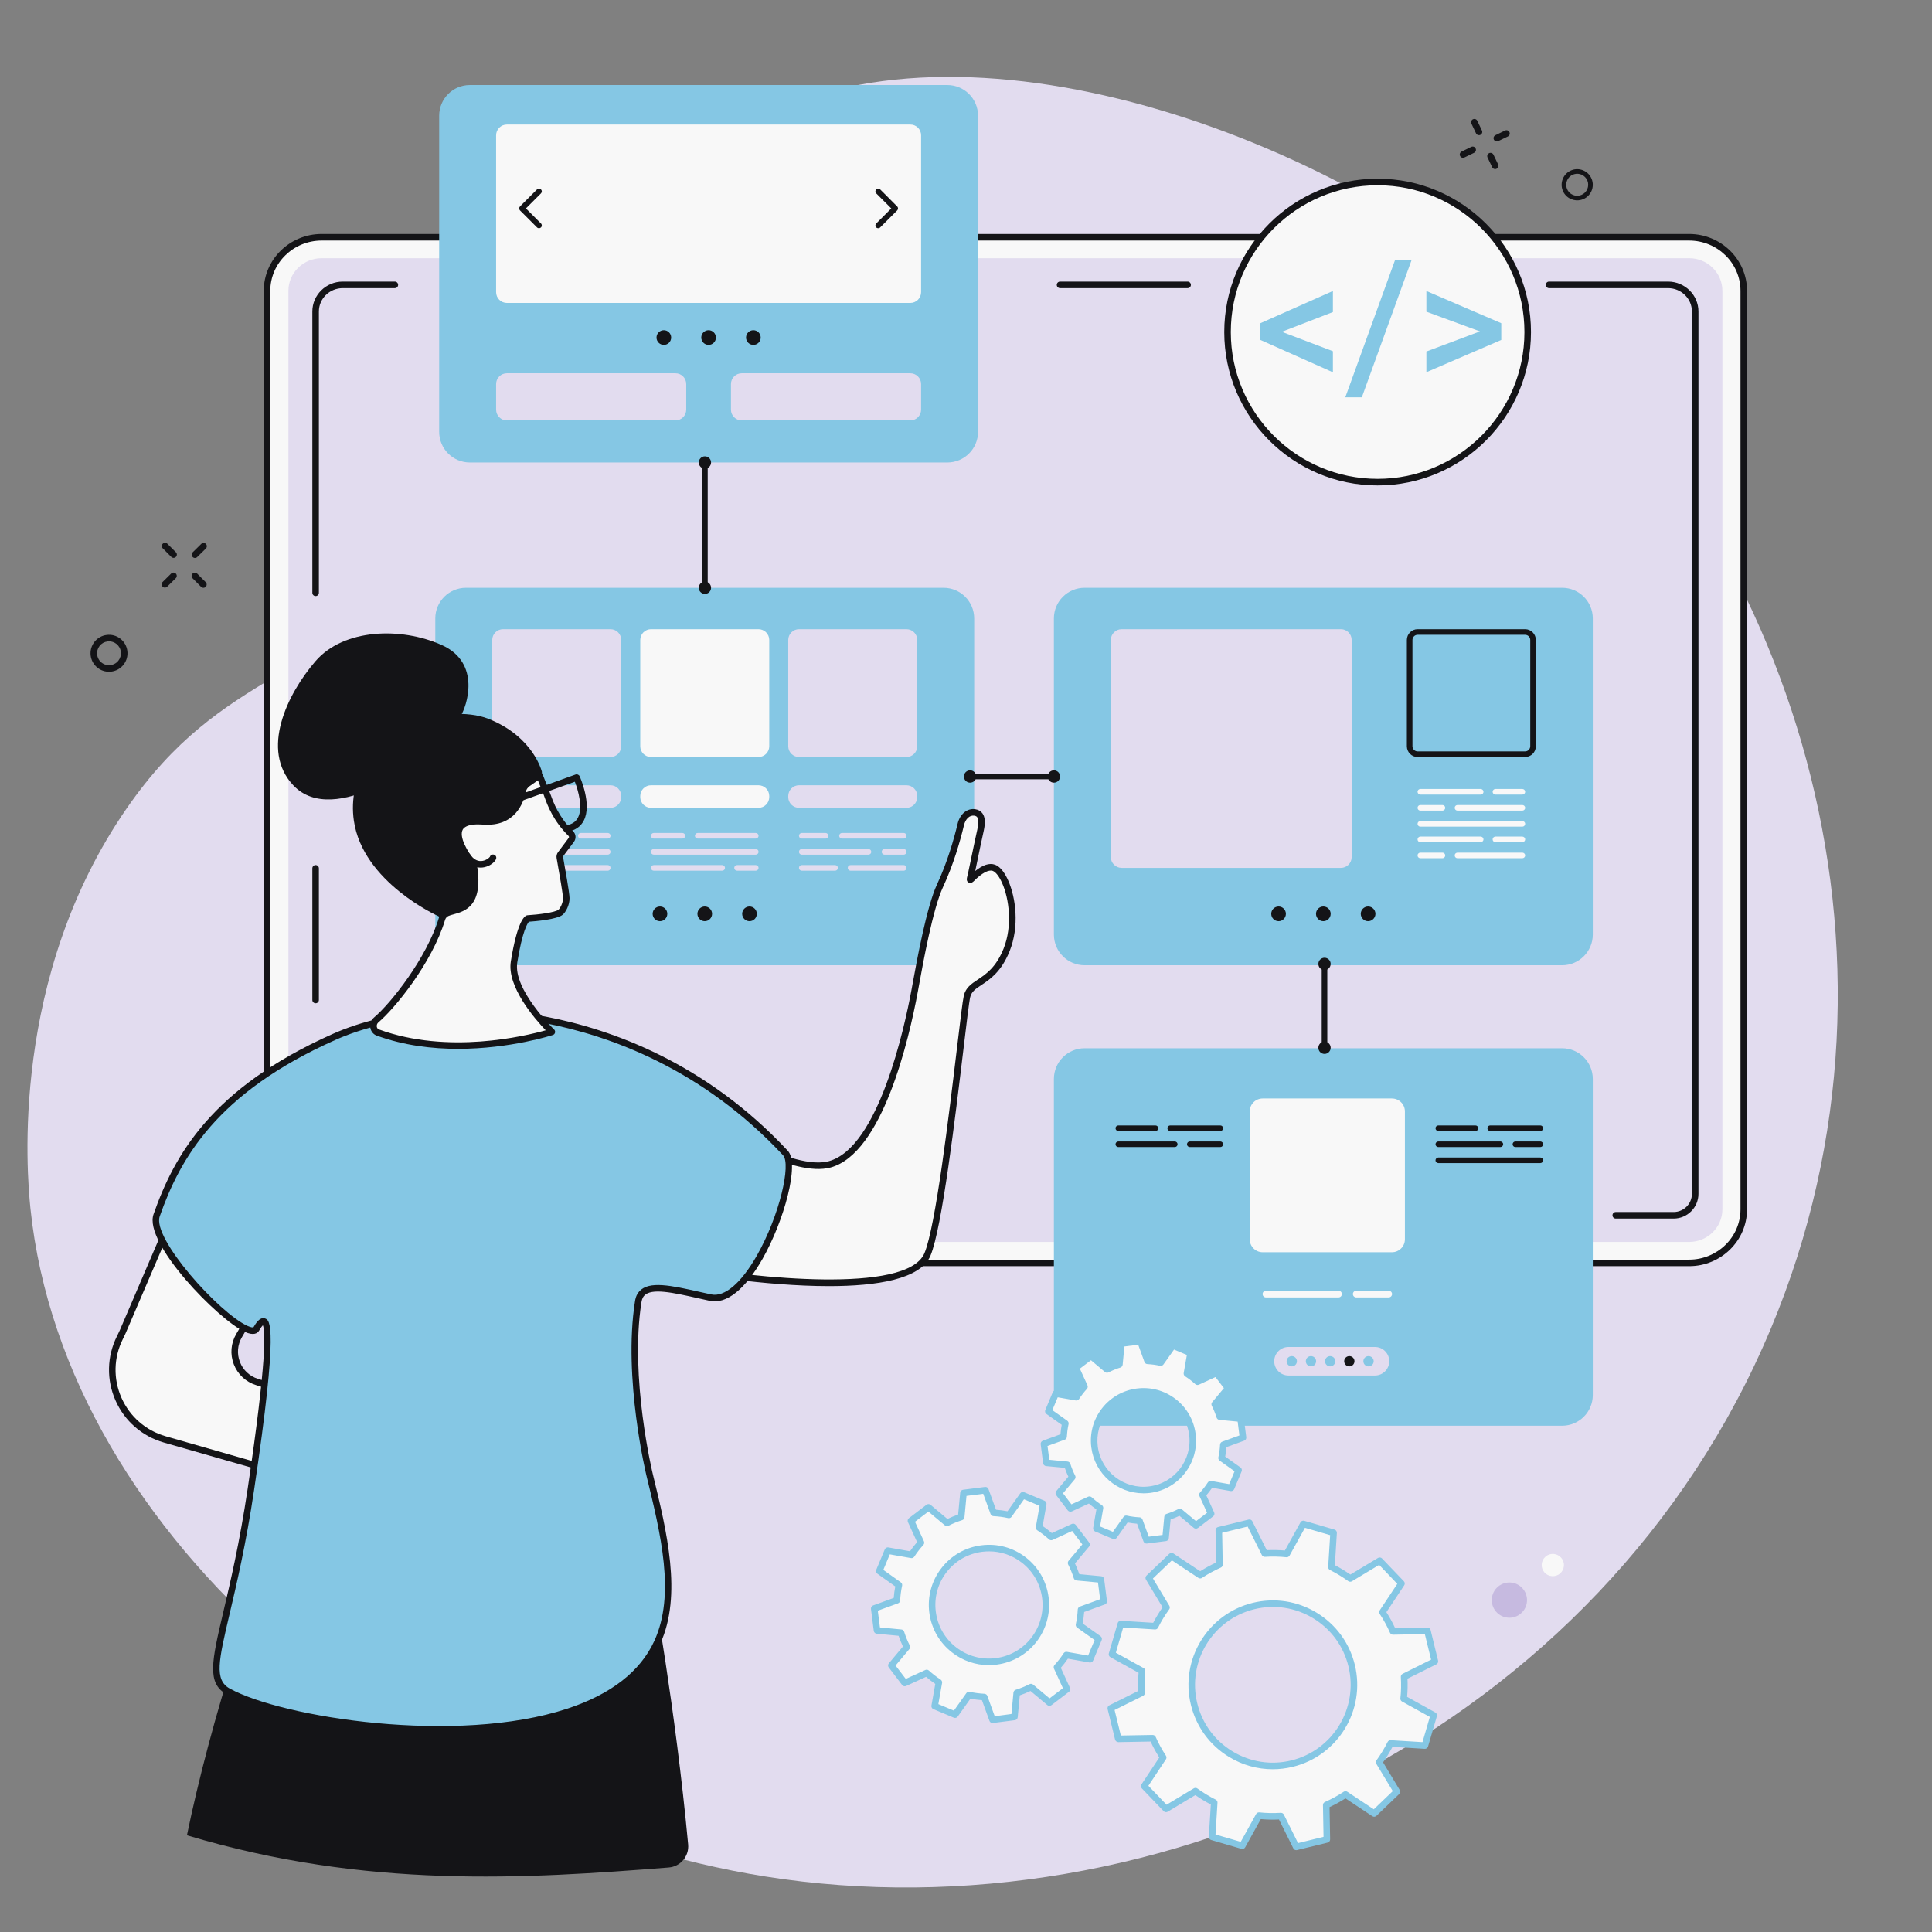 <svg xmlns="http://www.w3.org/2000/svg" xmlns:xlink="http://www.w3.org/1999/xlink" width="320" zoomAndPan="magnify" viewBox="0 0 240 240" height="320" preserveAspectRatio="xMidYMid meet"><rect x="0" y="0" width="240" height="240" fill="#808080" stroke="none"/><g id="86684f1236"><path style=" stroke:none;fill-rule:nonzero;fill:#e2dcef;fill-opacity:1;" d="M 57.863 66.355 C 81.387 42.676 74.652 27.836 90.746 16.871 C 115.516 0.004 161.738 14.516 189.008 37.719 C 222.41 66.141 239.641 118.027 220.012 164.973 C 199.105 214.965 144.102 240.918 95.02 233.098 C 51.188 226.113 8.102 191.562 3.781 150.125 C 3.316 145.633 1.25 121.355 15.738 100.422 C 27.711 83.121 39.215 85.125 57.863 66.355 "></path><path style=" stroke:none;fill-rule:nonzero;fill:#f8f8f8;fill-opacity:1;" d="M 193.066 195.789 C 192.309 195.883 191.617 195.348 191.523 194.59 C 191.43 193.832 191.965 193.141 192.723 193.043 C 193.48 192.949 194.172 193.488 194.266 194.246 C 194.359 195.004 193.824 195.695 193.066 195.789 "></path><path style=" stroke:none;fill-rule:nonzero;fill:#141417;fill-opacity:1;" d="M 195.582 21.629 C 195.527 21.645 195.473 21.66 195.418 21.684 C 195.078 21.816 194.812 22.078 194.672 22.41 C 194.527 22.746 194.52 23.117 194.656 23.457 C 194.793 23.797 195.051 24.062 195.387 24.207 C 195.723 24.348 196.094 24.355 196.434 24.219 C 197.133 23.938 197.473 23.141 197.195 22.441 C 197.059 22.105 196.797 21.84 196.465 21.695 C 196.18 21.574 195.875 21.551 195.582 21.629 Z M 196.414 24.824 C 196 24.934 195.562 24.902 195.164 24.73 C 194.688 24.527 194.32 24.148 194.129 23.672 C 193.938 23.191 193.945 22.664 194.148 22.188 C 194.352 21.715 194.727 21.344 195.207 21.152 C 195.688 20.961 196.211 20.969 196.688 21.172 C 197.164 21.375 197.531 21.75 197.723 22.23 C 198.121 23.223 197.637 24.352 196.645 24.75 C 196.57 24.781 196.492 24.805 196.414 24.824 "></path><path style=" stroke:none;fill-rule:nonzero;fill:#141417;fill-opacity:1;" d="M 183.902 16.75 C 183.898 16.75 183.898 16.75 183.898 16.75 C 183.695 16.848 183.453 16.762 183.355 16.559 L 182.785 15.355 C 182.688 15.156 182.773 14.914 182.973 14.816 C 182.973 14.816 182.973 14.816 182.977 14.816 C 183.18 14.719 183.422 14.805 183.516 15.008 L 184.09 16.211 C 184.188 16.41 184.102 16.652 183.902 16.75 "></path><path style=" stroke:none;fill-rule:nonzero;fill:#141417;fill-opacity:1;" d="M 185.906 20.961 C 185.703 21.059 185.461 20.973 185.363 20.77 L 184.789 19.566 C 184.695 19.363 184.777 19.125 184.98 19.027 C 184.98 19.023 184.98 19.023 184.98 19.023 C 185.184 18.93 185.426 19.016 185.523 19.215 L 186.098 20.418 C 186.191 20.621 186.109 20.863 185.906 20.961 "></path><path style=" stroke:none;fill-rule:nonzero;fill:#141417;fill-opacity:1;" d="M 183.117 18.977 C 183.117 18.98 183.117 18.98 183.117 18.98 L 181.918 19.559 C 181.719 19.656 181.473 19.574 181.375 19.371 C 181.277 19.168 181.363 18.926 181.566 18.828 L 182.766 18.246 C 182.965 18.148 183.211 18.234 183.305 18.438 C 183.406 18.637 183.32 18.883 183.117 18.977 "></path><path style=" stroke:none;fill-rule:nonzero;fill:#141417;fill-opacity:1;" d="M 187.316 16.949 L 186.117 17.527 C 185.914 17.625 185.672 17.543 185.574 17.34 C 185.477 17.137 185.559 16.895 185.762 16.797 L 186.961 16.215 C 187.164 16.117 187.406 16.203 187.504 16.406 C 187.602 16.609 187.52 16.848 187.316 16.949 "></path><path style=" stroke:none;fill-rule:nonzero;fill:#141417;fill-opacity:1;" d="M 24.219 69.312 C 24.113 69.312 24.012 69.27 23.93 69.188 C 23.773 69.031 23.773 68.773 23.934 68.613 L 25.004 67.562 C 25.16 67.406 25.418 67.406 25.578 67.566 C 25.734 67.727 25.73 67.984 25.574 68.141 L 24.504 69.191 C 24.426 69.273 24.324 69.312 24.219 69.312 "></path><path style=" stroke:none;fill-rule:nonzero;fill:#141417;fill-opacity:1;" d="M 20.484 72.992 C 20.379 72.992 20.273 72.953 20.195 72.871 C 20.039 72.711 20.039 72.453 20.199 72.297 L 21.266 71.246 C 21.426 71.086 21.684 71.09 21.84 71.25 C 22 71.41 21.996 71.668 21.836 71.824 L 20.77 72.875 C 20.691 72.953 20.586 72.992 20.484 72.992 "></path><path style=" stroke:none;fill-rule:nonzero;fill:#141417;fill-opacity:1;" d="M 21.562 69.301 C 21.461 69.301 21.355 69.258 21.277 69.18 L 20.219 68.117 C 20.059 67.961 20.059 67.703 20.219 67.543 C 20.379 67.387 20.637 67.387 20.793 67.547 L 21.852 68.605 C 22.012 68.766 22.008 69.023 21.852 69.18 C 21.77 69.258 21.668 69.301 21.562 69.301 "></path><path style=" stroke:none;fill-rule:nonzero;fill:#141417;fill-opacity:1;" d="M 25.266 73.016 C 25.16 73.016 25.059 72.973 24.977 72.895 L 23.922 71.832 C 23.762 71.676 23.762 71.418 23.922 71.258 C 24.082 71.102 24.336 71.102 24.496 71.258 L 25.555 72.32 C 25.711 72.48 25.711 72.738 25.555 72.895 C 25.473 72.977 25.371 73.016 25.266 73.016 "></path><path style=" stroke:none;fill-rule:nonzero;fill:#c6bae0;fill-opacity:1;" d="M 189.23 200.117 C 188.488 201.07 187.109 201.242 186.156 200.5 C 185.203 199.758 185.031 198.383 185.773 197.426 C 186.52 196.473 187.895 196.301 188.848 197.043 C 189.801 197.785 189.973 199.164 189.23 200.117 "></path><path style=" stroke:none;fill-rule:nonzero;fill:#141417;fill-opacity:1;" d="M 13.543 79.668 C 13.48 79.668 13.418 79.672 13.359 79.68 C 12.965 79.73 12.613 79.93 12.371 80.238 C 12.129 80.555 12.02 80.941 12.07 81.336 C 12.117 81.727 12.316 82.078 12.629 82.32 C 12.941 82.566 13.332 82.672 13.723 82.625 C 14.117 82.574 14.469 82.375 14.711 82.062 C 14.953 81.75 15.062 81.359 15.012 80.969 C 14.965 80.574 14.766 80.223 14.453 79.98 C 14.188 79.777 13.871 79.668 13.543 79.668 Z M 13.535 83.445 C 13.027 83.445 12.539 83.281 12.129 82.961 C 11.648 82.586 11.34 82.043 11.262 81.434 C 11.188 80.828 11.352 80.227 11.73 79.742 C 12.105 79.258 12.648 78.949 13.258 78.875 C 13.867 78.797 14.469 78.965 14.949 79.34 C 15.434 79.715 15.742 80.258 15.82 80.867 C 15.895 81.477 15.73 82.078 15.352 82.562 C 14.977 83.043 14.434 83.352 13.824 83.43 C 13.727 83.441 13.633 83.445 13.535 83.445 "></path><path style=" stroke:none;fill-rule:nonzero;fill:#141417;fill-opacity:1;" d="M 130.688 51.707 C 130.582 51.707 130.477 51.668 130.398 51.59 C 130.242 51.43 130.242 51.172 130.402 51.012 L 131.469 49.961 C 131.629 49.805 131.887 49.805 132.043 49.965 C 132.203 50.125 132.199 50.383 132.039 50.539 L 130.973 51.59 C 130.895 51.672 130.793 51.707 130.688 51.707 "></path><path style=" stroke:none;fill-rule:nonzero;fill:#141417;fill-opacity:1;" d="M 126.953 55.391 C 126.848 55.391 126.742 55.352 126.664 55.27 C 126.508 55.109 126.508 54.852 126.668 54.695 L 127.734 53.645 C 127.895 53.484 128.152 53.488 128.309 53.648 C 128.469 53.805 128.465 54.066 128.305 54.223 L 127.238 55.273 C 127.16 55.352 127.055 55.391 126.953 55.391 "></path><path style=" stroke:none;fill-rule:nonzero;fill:#141417;fill-opacity:1;" d="M 128.031 51.699 C 127.926 51.699 127.824 51.656 127.742 51.578 L 126.684 50.516 C 126.527 50.359 126.527 50.102 126.688 49.941 C 126.844 49.781 127.102 49.781 127.262 49.941 L 128.32 51.004 C 128.477 51.164 128.477 51.418 128.32 51.578 C 128.238 51.66 128.137 51.699 128.031 51.699 "></path><path style=" stroke:none;fill-rule:nonzero;fill:#141417;fill-opacity:1;" d="M 131.734 55.41 C 131.629 55.41 131.527 55.371 131.445 55.293 L 130.387 54.23 C 130.23 54.07 130.23 53.816 130.391 53.656 C 130.547 53.496 130.805 53.496 130.965 53.656 L 132.023 54.719 C 132.18 54.875 132.18 55.137 132.02 55.293 C 131.941 55.371 131.836 55.41 131.734 55.41 "></path><path style=" stroke:none;fill-rule:nonzero;fill:#f8f8f8;fill-opacity:1;" d="M 209.828 156.883 L 39.961 156.883 C 36.211 156.883 33.172 153.906 33.172 150.23 L 33.172 36.125 C 33.172 32.453 36.211 29.473 39.961 29.473 L 209.828 29.473 C 213.578 29.473 216.617 32.453 216.617 36.125 L 216.617 150.23 C 216.617 153.906 213.578 156.883 209.828 156.883 "></path><path style=" stroke:none;fill-rule:nonzero;fill:#141417;fill-opacity:1;" d="M 39.961 29.883 C 36.441 29.883 33.578 32.684 33.578 36.125 L 33.578 150.23 C 33.578 153.676 36.441 156.477 39.961 156.477 L 209.828 156.477 C 213.348 156.477 216.211 153.676 216.211 150.23 L 216.211 36.125 C 216.211 32.684 213.348 29.883 209.828 29.883 Z M 209.828 157.289 L 39.961 157.289 C 35.992 157.289 32.766 154.125 32.766 150.23 L 32.766 36.125 C 32.766 32.234 35.992 29.066 39.961 29.066 L 209.828 29.066 C 213.797 29.066 217.023 32.234 217.023 36.125 L 217.023 150.23 C 217.023 154.125 213.797 157.289 209.828 157.289 "></path><path style=" stroke:none;fill-rule:nonzero;fill:#e2dcef;fill-opacity:1;" d="M 39.961 32.074 C 37.68 32.074 35.828 33.891 35.828 36.125 L 35.828 150.23 C 35.828 152.465 37.68 154.281 39.961 154.281 L 209.828 154.281 C 212.109 154.281 213.961 152.465 213.961 150.23 L 213.961 36.125 C 213.961 33.891 212.109 32.074 209.828 32.074 L 39.961 32.074 "></path><path style=" stroke:none;fill-rule:nonzero;fill:#141417;fill-opacity:1;" d="M 39.207 74.047 C 38.98 74.047 38.801 73.867 38.801 73.641 L 38.801 38.695 C 38.801 36.645 40.496 34.98 42.582 34.98 L 49.051 34.98 C 49.273 34.98 49.457 35.164 49.457 35.387 C 49.457 35.609 49.273 35.793 49.051 35.793 L 42.582 35.793 C 40.945 35.793 39.613 37.094 39.613 38.695 L 39.613 73.641 C 39.613 73.867 39.434 74.047 39.207 74.047 "></path><path style=" stroke:none;fill-rule:nonzero;fill:#141417;fill-opacity:1;" d="M 39.207 124.629 C 38.98 124.629 38.801 124.445 38.801 124.223 L 38.801 107.867 C 38.801 107.641 38.98 107.461 39.207 107.461 C 39.434 107.461 39.613 107.641 39.613 107.867 L 39.613 124.223 C 39.613 124.445 39.434 124.629 39.207 124.629 "></path><path style=" stroke:none;fill-rule:nonzero;fill:#141417;fill-opacity:1;" d="M 39.207 142.504 C 38.98 142.504 38.801 142.32 38.801 142.098 L 38.801 135.082 C 38.801 134.855 38.98 134.672 39.207 134.672 C 39.434 134.672 39.613 134.855 39.613 135.082 L 39.613 142.098 C 39.613 142.32 39.434 142.504 39.207 142.504 "></path><path style=" stroke:none;fill-rule:nonzero;fill:#141417;fill-opacity:1;" d="M 52.371 151.375 L 42.582 151.375 C 40.496 151.375 38.801 149.711 38.801 147.664 C 38.801 147.438 38.98 147.254 39.207 147.254 C 39.434 147.254 39.613 147.438 39.613 147.664 C 39.613 149.262 40.945 150.562 42.582 150.562 L 52.371 150.562 C 52.598 150.562 52.781 150.746 52.781 150.969 C 52.781 151.195 52.598 151.375 52.371 151.375 "></path><path style=" stroke:none;fill-rule:nonzero;fill:#141417;fill-opacity:1;" d="M 207.91 151.375 L 200.715 151.375 C 200.488 151.375 200.309 151.195 200.309 150.969 C 200.309 150.746 200.488 150.562 200.715 150.562 L 207.91 150.562 C 209.16 150.562 210.176 149.547 210.176 148.301 L 210.176 38.695 C 210.176 37.094 208.844 35.793 207.207 35.793 L 192.426 35.793 C 192.203 35.793 192.02 35.609 192.02 35.387 C 192.02 35.164 192.203 34.98 192.426 34.98 L 207.207 34.98 C 209.293 34.98 210.988 36.645 210.988 38.695 L 210.988 148.301 C 210.988 149.996 209.609 151.375 207.91 151.375 "></path><path style=" stroke:none;fill-rule:nonzero;fill:#141417;fill-opacity:1;" d="M 147.531 35.793 L 131.684 35.793 C 131.461 35.793 131.277 35.609 131.277 35.387 C 131.277 35.164 131.461 34.98 131.684 34.98 L 147.531 34.98 C 147.754 34.98 147.938 35.164 147.938 35.387 C 147.938 35.609 147.754 35.793 147.531 35.793 "></path><path style=" stroke:none;fill-rule:nonzero;fill:#85c7e4;fill-opacity:1;" d="M 121.496 14.375 C 121.496 12.27 119.789 10.562 117.684 10.562 L 58.363 10.562 C 56.262 10.562 54.555 12.27 54.555 14.375 L 54.555 53.641 C 54.555 55.746 56.262 57.453 58.363 57.453 L 117.684 57.453 C 119.789 57.453 121.496 55.746 121.496 53.641 L 121.496 14.375 "></path><path style=" stroke:none;fill-rule:nonzero;fill:#f8f8f8;fill-opacity:1;" d="M 114.422 36.293 C 114.422 37.031 113.824 37.633 113.082 37.633 L 62.969 37.633 C 62.227 37.633 61.629 37.031 61.629 36.293 L 61.629 16.809 C 61.629 16.066 62.227 15.469 62.969 15.469 L 113.082 15.469 C 113.824 15.469 114.422 16.066 114.422 16.809 L 114.422 36.293 "></path><path style=" stroke:none;fill-rule:nonzero;fill:#141417;fill-opacity:1;" d="M 66.957 28.352 C 66.867 28.352 66.777 28.32 66.711 28.25 L 64.594 26.137 C 64.461 26 64.461 25.781 64.594 25.645 L 66.711 23.527 C 66.848 23.391 67.066 23.391 67.203 23.527 C 67.34 23.664 67.34 23.883 67.203 24.02 L 65.332 25.891 L 67.203 27.762 C 67.34 27.895 67.34 28.117 67.203 28.25 C 67.133 28.32 67.047 28.352 66.957 28.352 "></path><path style=" stroke:none;fill-rule:nonzero;fill:#141417;fill-opacity:1;" d="M 109.094 28.352 C 109.004 28.352 108.914 28.32 108.848 28.25 C 108.711 28.117 108.711 27.895 108.848 27.762 L 110.719 25.891 L 108.848 24.02 C 108.711 23.883 108.711 23.664 108.848 23.527 C 108.984 23.391 109.203 23.391 109.34 23.527 L 111.453 25.645 C 111.59 25.781 111.59 26 111.453 26.137 L 109.34 28.25 C 109.27 28.32 109.184 28.352 109.094 28.352 "></path><path style=" stroke:none;fill-rule:nonzero;fill:#141417;fill-opacity:1;" d="M 83.375 41.934 C 83.375 42.434 82.969 42.844 82.465 42.844 C 81.961 42.844 81.555 42.434 81.555 41.934 C 81.555 41.43 81.961 41.02 82.465 41.02 C 82.969 41.02 83.375 41.43 83.375 41.934 "></path><path style=" stroke:none;fill-rule:nonzero;fill:#141417;fill-opacity:1;" d="M 88.934 41.934 C 88.934 42.434 88.527 42.844 88.023 42.844 C 87.523 42.844 87.113 42.434 87.113 41.934 C 87.113 41.43 87.523 41.02 88.023 41.02 C 88.527 41.02 88.934 41.43 88.934 41.934 "></path><path style=" stroke:none;fill-rule:nonzero;fill:#141417;fill-opacity:1;" d="M 94.496 41.934 C 94.496 42.434 94.09 42.844 93.586 42.844 C 93.082 42.844 92.676 42.434 92.676 41.934 C 92.676 41.43 93.082 41.02 93.586 41.02 C 94.09 41.02 94.496 41.43 94.496 41.934 "></path><path style=" stroke:none;fill-rule:nonzero;fill:#e2dcef;fill-opacity:1;" d="M 85.246 50.887 C 85.246 51.629 84.648 52.227 83.91 52.227 L 62.969 52.227 C 62.227 52.227 61.629 51.629 61.629 50.887 L 61.629 47.711 C 61.629 46.969 62.227 46.371 62.969 46.371 L 83.91 46.371 C 84.648 46.371 85.246 46.969 85.246 47.711 L 85.246 50.887 "></path><path style=" stroke:none;fill-rule:nonzero;fill:#e2dcef;fill-opacity:1;" d="M 114.422 50.887 C 114.422 51.629 113.824 52.227 113.082 52.227 L 92.141 52.227 C 91.402 52.227 90.801 51.629 90.801 50.887 L 90.801 47.711 C 90.801 46.969 91.402 46.371 92.141 46.371 L 113.082 46.371 C 113.824 46.371 114.422 46.969 114.422 47.711 L 114.422 50.887 "></path><path style=" stroke:none;fill-rule:nonzero;fill:#85c7e4;fill-opacity:1;" d="M 121.016 76.824 C 121.016 74.719 119.309 73.016 117.207 73.016 L 57.887 73.016 C 55.781 73.016 54.074 74.719 54.074 76.824 L 54.074 116.094 C 54.074 118.199 55.781 119.906 57.887 119.906 L 117.207 119.906 C 119.309 119.906 121.016 118.199 121.016 116.094 L 121.016 76.824 "></path><path style=" stroke:none;fill-rule:nonzero;fill:#e2dcef;fill-opacity:1;" d="M 77.172 92.699 C 77.172 93.441 76.574 94.039 75.832 94.039 L 62.488 94.039 C 61.75 94.039 61.148 93.441 61.148 92.699 L 61.148 79.5 C 61.148 78.758 61.75 78.16 62.488 78.16 L 75.832 78.16 C 76.574 78.16 77.172 78.758 77.172 79.5 L 77.172 92.699 "></path><path style=" stroke:none;fill-rule:nonzero;fill:#f8f8f8;fill-opacity:1;" d="M 95.559 92.699 C 95.559 93.441 94.957 94.039 94.219 94.039 L 80.875 94.039 C 80.133 94.039 79.535 93.441 79.535 92.699 L 79.535 79.5 C 79.535 78.758 80.133 78.16 80.875 78.16 L 94.219 78.16 C 94.957 78.16 95.559 78.758 95.559 79.5 L 95.559 92.699 "></path><path style=" stroke:none;fill-rule:nonzero;fill:#e2dcef;fill-opacity:1;" d="M 113.945 92.699 C 113.945 93.441 113.344 94.039 112.602 94.039 L 99.258 94.039 C 98.52 94.039 97.918 93.441 97.918 92.699 L 97.918 79.5 C 97.918 78.758 98.52 78.16 99.258 78.16 L 112.602 78.16 C 113.344 78.16 113.945 78.758 113.945 79.5 L 113.945 92.699 "></path><path style=" stroke:none;fill-rule:nonzero;fill:#e2dcef;fill-opacity:1;" d="M 77.172 99.012 C 77.172 99.75 76.574 100.352 75.832 100.352 L 62.488 100.352 C 61.75 100.352 61.148 99.75 61.148 99.012 L 61.148 98.887 C 61.148 98.148 61.75 97.547 62.488 97.547 L 75.832 97.547 C 76.574 97.547 77.172 98.148 77.172 98.887 L 77.172 99.012 "></path><path style=" stroke:none;fill-rule:nonzero;fill:#f8f8f8;fill-opacity:1;" d="M 94.219 100.352 L 80.875 100.352 C 80.133 100.352 79.535 99.75 79.535 99.012 L 79.535 98.887 C 79.535 98.148 80.133 97.547 80.875 97.547 L 94.219 97.547 C 94.957 97.547 95.559 98.148 95.559 98.887 L 95.559 99.012 C 95.559 99.75 94.957 100.352 94.219 100.352 "></path><path style=" stroke:none;fill-rule:nonzero;fill:#e2dcef;fill-opacity:1;" d="M 113.945 99.012 C 113.945 99.75 113.344 100.352 112.602 100.352 L 99.258 100.352 C 98.52 100.352 97.918 99.75 97.918 99.012 L 97.918 98.887 C 97.918 98.148 98.52 97.547 99.258 97.547 L 112.602 97.547 C 113.344 97.547 113.945 98.148 113.945 98.887 L 113.945 99.012 "></path><path style=" stroke:none;fill-rule:nonzero;fill:#e2dcef;fill-opacity:1;" d="M 75.496 104.172 L 72.148 104.172 C 71.957 104.172 71.801 104.02 71.801 103.824 C 71.801 103.633 71.957 103.477 72.148 103.477 L 75.496 103.477 C 75.688 103.477 75.844 103.633 75.844 103.824 C 75.844 104.02 75.688 104.172 75.496 104.172 "></path><path style=" stroke:none;fill-rule:nonzero;fill:#e2dcef;fill-opacity:1;" d="M 70.316 104.172 L 62.824 104.172 C 62.633 104.172 62.477 104.02 62.477 103.824 C 62.477 103.633 62.633 103.477 62.824 103.477 L 70.316 103.477 C 70.508 103.477 70.664 103.633 70.664 103.824 C 70.664 104.02 70.508 104.172 70.316 104.172 "></path><path style=" stroke:none;fill-rule:nonzero;fill:#e2dcef;fill-opacity:1;" d="M 75.496 106.168 L 67.438 106.168 C 67.246 106.168 67.09 106.012 67.09 105.82 C 67.09 105.625 67.246 105.469 67.438 105.469 L 75.496 105.469 C 75.688 105.469 75.844 105.625 75.844 105.82 C 75.844 106.012 75.688 106.168 75.496 106.168 "></path><path style=" stroke:none;fill-rule:nonzero;fill:#e2dcef;fill-opacity:1;" d="M 65.566 106.168 L 62.824 106.168 C 62.633 106.168 62.477 106.012 62.477 105.82 C 62.477 105.625 62.633 105.469 62.824 105.469 L 65.566 105.469 C 65.762 105.469 65.918 105.625 65.918 105.82 C 65.918 106.012 65.762 106.168 65.566 106.168 "></path><path style=" stroke:none;fill-rule:nonzero;fill:#e2dcef;fill-opacity:1;" d="M 75.496 108.16 L 62.824 108.16 C 62.633 108.16 62.477 108.004 62.477 107.812 C 62.477 107.621 62.633 107.465 62.824 107.465 L 75.496 107.465 C 75.688 107.465 75.844 107.621 75.844 107.812 C 75.844 108.004 75.688 108.16 75.496 108.16 "></path><path style=" stroke:none;fill-rule:nonzero;fill:#e2dcef;fill-opacity:1;" d="M 93.883 104.172 L 86.672 104.172 C 86.48 104.172 86.324 104.02 86.324 103.824 C 86.324 103.633 86.48 103.477 86.672 103.477 L 93.883 103.477 C 94.074 103.477 94.23 103.633 94.23 103.824 C 94.23 104.02 94.074 104.172 93.883 104.172 "></path><path style=" stroke:none;fill-rule:nonzero;fill:#e2dcef;fill-opacity:1;" d="M 84.77 104.172 L 81.211 104.172 C 81.02 104.172 80.863 104.02 80.863 103.824 C 80.863 103.633 81.02 103.477 81.211 103.477 L 84.77 103.477 C 84.961 103.477 85.117 103.633 85.117 103.824 C 85.117 104.02 84.961 104.172 84.77 104.172 "></path><path style=" stroke:none;fill-rule:nonzero;fill:#e2dcef;fill-opacity:1;" d="M 93.883 106.168 L 81.211 106.168 C 81.02 106.168 80.863 106.012 80.863 105.82 C 80.863 105.625 81.02 105.469 81.211 105.469 L 93.883 105.469 C 94.074 105.469 94.23 105.625 94.23 105.82 C 94.23 106.012 94.074 106.168 93.883 106.168 "></path><path style=" stroke:none;fill-rule:nonzero;fill:#e2dcef;fill-opacity:1;" d="M 93.883 108.16 L 91.562 108.16 C 91.367 108.16 91.211 108.004 91.211 107.812 C 91.211 107.621 91.367 107.465 91.562 107.465 L 93.883 107.465 C 94.074 107.465 94.23 107.621 94.23 107.812 C 94.23 108.004 94.074 108.16 93.883 108.16 "></path><path style=" stroke:none;fill-rule:nonzero;fill:#e2dcef;fill-opacity:1;" d="M 89.715 108.16 L 81.211 108.16 C 81.02 108.16 80.863 108.004 80.863 107.812 C 80.863 107.621 81.02 107.465 81.211 107.465 L 89.715 107.465 C 89.906 107.465 90.062 107.621 90.062 107.812 C 90.062 108.004 89.906 108.16 89.715 108.16 "></path><path style=" stroke:none;fill-rule:nonzero;fill:#e2dcef;fill-opacity:1;" d="M 112.266 104.172 L 104.594 104.172 C 104.398 104.172 104.246 104.02 104.246 103.824 C 104.246 103.633 104.398 103.477 104.594 103.477 L 112.266 103.477 C 112.457 103.477 112.613 103.633 112.613 103.824 C 112.613 104.02 112.457 104.172 112.266 104.172 "></path><path style=" stroke:none;fill-rule:nonzero;fill:#e2dcef;fill-opacity:1;" d="M 102.551 104.172 L 99.598 104.172 C 99.406 104.172 99.25 104.02 99.25 103.824 C 99.25 103.633 99.406 103.477 99.598 103.477 L 102.551 103.477 C 102.746 103.477 102.898 103.633 102.898 103.824 C 102.898 104.02 102.746 104.172 102.551 104.172 "></path><path style=" stroke:none;fill-rule:nonzero;fill:#e2dcef;fill-opacity:1;" d="M 112.266 106.168 L 109.875 106.168 C 109.684 106.168 109.527 106.012 109.527 105.82 C 109.527 105.625 109.684 105.469 109.875 105.469 L 112.266 105.469 C 112.457 105.469 112.613 105.625 112.613 105.82 C 112.613 106.012 112.457 106.168 112.266 106.168 "></path><path style=" stroke:none;fill-rule:nonzero;fill:#e2dcef;fill-opacity:1;" d="M 107.883 106.168 L 99.598 106.168 C 99.406 106.168 99.25 106.012 99.25 105.82 C 99.25 105.625 99.406 105.469 99.598 105.469 L 107.883 105.469 C 108.074 105.469 108.23 105.625 108.23 105.82 C 108.23 106.012 108.074 106.168 107.883 106.168 "></path><path style=" stroke:none;fill-rule:nonzero;fill:#e2dcef;fill-opacity:1;" d="M 112.266 108.16 L 105.656 108.16 C 105.465 108.16 105.309 108.004 105.309 107.812 C 105.309 107.621 105.465 107.465 105.656 107.465 L 112.266 107.465 C 112.457 107.465 112.613 107.621 112.613 107.812 C 112.613 108.004 112.457 108.16 112.266 108.16 "></path><path style=" stroke:none;fill-rule:nonzero;fill:#e2dcef;fill-opacity:1;" d="M 103.738 108.16 L 99.598 108.16 C 99.406 108.16 99.25 108.004 99.25 107.812 C 99.25 107.621 99.406 107.465 99.598 107.465 L 103.738 107.465 C 103.93 107.465 104.086 107.621 104.086 107.812 C 104.086 108.004 103.93 108.16 103.738 108.16 "></path><path style=" stroke:none;fill-rule:nonzero;fill:#141417;fill-opacity:1;" d="M 82.895 113.52 C 82.895 114.023 82.488 114.434 81.984 114.434 C 81.48 114.434 81.074 114.023 81.074 113.52 C 81.074 113.02 81.48 112.609 81.984 112.609 C 82.488 112.609 82.895 113.02 82.895 113.52 "></path><path style=" stroke:none;fill-rule:nonzero;fill:#141417;fill-opacity:1;" d="M 88.457 113.52 C 88.457 114.023 88.051 114.434 87.547 114.434 C 87.043 114.434 86.637 114.023 86.637 113.52 C 86.637 113.02 87.043 112.609 87.547 112.609 C 88.051 112.609 88.457 113.02 88.457 113.52 "></path><path style=" stroke:none;fill-rule:nonzero;fill:#141417;fill-opacity:1;" d="M 94.016 113.52 C 94.016 114.023 93.609 114.434 93.105 114.434 C 92.605 114.434 92.195 114.023 92.195 113.52 C 92.195 113.02 92.605 112.609 93.105 112.609 C 93.609 112.609 94.016 113.02 94.016 113.52 "></path><path style=" stroke:none;fill-rule:nonzero;fill:#85c7e4;fill-opacity:1;" d="M 197.863 76.824 C 197.863 74.719 196.156 73.016 194.051 73.016 L 134.73 73.016 C 132.625 73.016 130.918 74.719 130.918 76.824 L 130.918 116.094 C 130.918 118.199 132.625 119.906 134.73 119.906 L 194.051 119.906 C 196.156 119.906 197.863 118.199 197.863 116.094 L 197.863 76.824 "></path><path style=" stroke:none;fill-rule:nonzero;fill:#e2dcef;fill-opacity:1;" d="M 167.91 106.473 C 167.91 107.211 167.312 107.812 166.574 107.812 L 139.332 107.812 C 138.594 107.812 137.992 107.211 137.992 106.473 L 137.992 79.5 C 137.992 78.758 138.594 78.16 139.332 78.16 L 166.574 78.16 C 167.312 78.16 167.91 78.758 167.91 79.5 L 167.91 106.473 "></path><path style=" stroke:none;fill-rule:nonzero;fill:#141417;fill-opacity:1;" d="M 189.449 78.16 L 176.105 78.16 C 175.363 78.16 174.766 78.758 174.766 79.5 L 174.766 92.699 C 174.766 93.441 175.363 94.039 176.105 94.039 L 189.449 94.039 C 190.188 94.039 190.789 93.441 190.789 92.699 L 190.789 79.5 C 190.789 78.758 190.188 78.16 189.449 78.16 Z M 189.449 78.855 C 189.805 78.855 190.094 79.145 190.094 79.5 L 190.094 92.699 C 190.094 93.055 189.805 93.344 189.449 93.344 L 176.105 93.344 C 175.75 93.344 175.461 93.055 175.461 92.699 L 175.461 79.5 C 175.461 79.145 175.75 78.855 176.105 78.855 L 189.449 78.855 "></path><path style=" stroke:none;fill-rule:nonzero;fill:#f8f8f8;fill-opacity:1;" d="M 189.109 98.707 L 185.766 98.707 C 185.574 98.707 185.418 98.551 185.418 98.359 C 185.418 98.168 185.574 98.012 185.766 98.012 L 189.109 98.012 C 189.305 98.012 189.461 98.168 189.461 98.359 C 189.461 98.551 189.305 98.707 189.109 98.707 "></path><path style=" stroke:none;fill-rule:nonzero;fill:#f8f8f8;fill-opacity:1;" d="M 183.93 98.707 L 176.441 98.707 C 176.25 98.707 176.094 98.551 176.094 98.359 C 176.094 98.168 176.25 98.012 176.441 98.012 L 183.93 98.012 C 184.125 98.012 184.281 98.168 184.281 98.359 C 184.281 98.551 184.125 98.707 183.93 98.707 "></path><path style=" stroke:none;fill-rule:nonzero;fill:#f8f8f8;fill-opacity:1;" d="M 189.109 100.699 L 181.055 100.699 C 180.863 100.699 180.707 100.543 180.707 100.352 C 180.707 100.16 180.863 100.004 181.055 100.004 L 189.109 100.004 C 189.305 100.004 189.461 100.16 189.461 100.352 C 189.461 100.543 189.305 100.699 189.109 100.699 "></path><path style=" stroke:none;fill-rule:nonzero;fill:#f8f8f8;fill-opacity:1;" d="M 179.184 100.699 L 176.441 100.699 C 176.25 100.699 176.094 100.543 176.094 100.352 C 176.094 100.16 176.25 100.004 176.441 100.004 L 179.184 100.004 C 179.375 100.004 179.531 100.16 179.531 100.352 C 179.531 100.543 179.375 100.699 179.184 100.699 "></path><path style=" stroke:none;fill-rule:nonzero;fill:#f8f8f8;fill-opacity:1;" d="M 189.109 104.621 L 185.766 104.621 C 185.574 104.621 185.418 104.465 185.418 104.273 C 185.418 104.082 185.574 103.926 185.766 103.926 L 189.109 103.926 C 189.305 103.926 189.461 104.082 189.461 104.273 C 189.461 104.465 189.305 104.621 189.109 104.621 "></path><path style=" stroke:none;fill-rule:nonzero;fill:#f8f8f8;fill-opacity:1;" d="M 183.93 104.621 L 176.441 104.621 C 176.25 104.621 176.094 104.465 176.094 104.273 C 176.094 104.082 176.25 103.926 176.441 103.926 L 183.93 103.926 C 184.125 103.926 184.281 104.082 184.281 104.273 C 184.281 104.465 184.125 104.621 183.93 104.621 "></path><path style=" stroke:none;fill-rule:nonzero;fill:#f8f8f8;fill-opacity:1;" d="M 189.109 106.613 L 181.055 106.613 C 180.863 106.613 180.707 106.457 180.707 106.266 C 180.707 106.074 180.863 105.918 181.055 105.918 L 189.109 105.918 C 189.305 105.918 189.461 106.074 189.461 106.266 C 189.461 106.457 189.305 106.613 189.109 106.613 "></path><path style=" stroke:none;fill-rule:nonzero;fill:#f8f8f8;fill-opacity:1;" d="M 179.184 106.613 L 176.441 106.613 C 176.25 106.613 176.094 106.457 176.094 106.266 C 176.094 106.074 176.25 105.918 176.441 105.918 L 179.184 105.918 C 179.375 105.918 179.531 106.074 179.531 106.266 C 179.531 106.457 179.375 106.613 179.184 106.613 "></path><path style=" stroke:none;fill-rule:nonzero;fill:#f8f8f8;fill-opacity:1;" d="M 189.109 102.691 L 176.441 102.691 C 176.25 102.691 176.094 102.535 176.094 102.344 C 176.094 102.152 176.25 101.996 176.441 101.996 L 189.109 101.996 C 189.305 101.996 189.461 102.152 189.461 102.344 C 189.461 102.535 189.305 102.691 189.109 102.691 "></path><path style=" stroke:none;fill-rule:nonzero;fill:#141417;fill-opacity:1;" d="M 159.738 113.52 C 159.738 114.023 159.332 114.434 158.832 114.434 C 158.328 114.434 157.918 114.023 157.918 113.52 C 157.918 113.02 158.328 112.609 158.832 112.609 C 159.332 112.609 159.738 113.02 159.738 113.52 "></path><path style=" stroke:none;fill-rule:nonzero;fill:#141417;fill-opacity:1;" d="M 165.301 113.52 C 165.301 114.023 164.895 114.434 164.391 114.434 C 163.887 114.434 163.48 114.023 163.48 113.52 C 163.48 113.02 163.887 112.609 164.391 112.609 C 164.895 112.609 165.301 113.02 165.301 113.52 "></path><path style=" stroke:none;fill-rule:nonzero;fill:#141417;fill-opacity:1;" d="M 170.863 113.52 C 170.863 114.023 170.453 114.434 169.949 114.434 C 169.449 114.434 169.039 114.023 169.039 113.52 C 169.039 113.02 169.449 112.609 169.949 112.609 C 170.453 112.609 170.863 113.02 170.863 113.52 "></path><path style=" stroke:none;fill-rule:nonzero;fill:#85c7e4;fill-opacity:1;" d="M 197.863 134.031 C 197.863 131.926 196.156 130.219 194.051 130.219 L 134.73 130.219 C 132.625 130.219 130.918 131.926 130.918 134.031 L 130.918 173.297 C 130.918 175.402 132.625 177.109 134.73 177.109 L 194.051 177.109 C 196.156 177.109 197.863 175.402 197.863 173.297 L 197.863 134.031 "></path><path style=" stroke:none;fill-rule:nonzero;fill:#f8f8f8;fill-opacity:1;" d="M 174.523 153.945 C 174.523 154.836 173.801 155.559 172.91 155.559 L 156.859 155.559 C 155.969 155.559 155.246 154.836 155.246 153.945 L 155.246 138.066 C 155.246 137.176 155.969 136.457 156.859 136.457 L 172.91 136.457 C 173.801 136.457 174.523 137.176 174.523 138.066 L 174.523 153.945 "></path><path style=" stroke:none;fill-rule:nonzero;fill:#f8f8f8;fill-opacity:1;" d="M 172.504 161.172 L 168.48 161.172 C 168.25 161.172 168.062 160.984 168.062 160.754 C 168.062 160.523 168.25 160.336 168.48 160.336 L 172.504 160.336 C 172.734 160.336 172.926 160.523 172.926 160.754 C 172.926 160.984 172.734 161.172 172.504 161.172 "></path><path style=" stroke:none;fill-rule:nonzero;fill:#f8f8f8;fill-opacity:1;" d="M 166.273 161.172 L 157.262 161.172 C 157.031 161.172 156.844 160.984 156.844 160.754 C 156.844 160.523 157.031 160.336 157.262 160.336 L 166.273 160.336 C 166.508 160.336 166.691 160.523 166.691 160.754 C 166.691 160.984 166.508 161.172 166.273 161.172 "></path><path style=" stroke:none;fill-rule:nonzero;fill:#e2dcef;fill-opacity:1;" d="M 172.578 169.098 C 172.578 170.078 171.785 170.871 170.805 170.871 L 160.062 170.871 C 159.082 170.871 158.289 170.078 158.289 169.098 C 158.289 168.121 159.082 167.328 160.062 167.328 L 170.805 167.328 C 171.785 167.328 172.578 168.121 172.578 169.098 "></path><path style=" stroke:none;fill-rule:nonzero;fill:#85c7e4;fill-opacity:1;" d="M 161.109 169.098 C 161.109 169.453 160.82 169.738 160.469 169.738 C 160.117 169.738 159.828 169.453 159.828 169.098 C 159.828 168.746 160.117 168.461 160.469 168.461 C 160.82 168.461 161.109 168.746 161.109 169.098 "></path><path style=" stroke:none;fill-rule:nonzero;fill:#85c7e4;fill-opacity:1;" d="M 163.492 169.098 C 163.492 169.453 163.207 169.738 162.852 169.738 C 162.5 169.738 162.215 169.453 162.215 169.098 C 162.215 168.746 162.5 168.461 162.852 168.461 C 163.207 168.461 163.492 168.746 163.492 169.098 "></path><path style=" stroke:none;fill-rule:nonzero;fill:#85c7e4;fill-opacity:1;" d="M 165.875 169.098 C 165.875 169.453 165.59 169.738 165.234 169.738 C 164.883 169.738 164.598 169.453 164.598 169.098 C 164.598 168.746 164.883 168.461 165.234 168.461 C 165.59 168.461 165.875 168.746 165.875 169.098 "></path><path style=" stroke:none;fill-rule:nonzero;fill:#141417;fill-opacity:1;" d="M 168.258 169.098 C 168.258 169.453 167.973 169.738 167.621 169.738 C 167.266 169.738 166.98 169.453 166.98 169.098 C 166.98 168.746 167.266 168.461 167.621 168.461 C 167.973 168.461 168.258 168.746 168.258 169.098 "></path><path style=" stroke:none;fill-rule:nonzero;fill:#85c7e4;fill-opacity:1;" d="M 170.645 169.098 C 170.645 169.453 170.355 169.738 170.004 169.738 C 169.648 169.738 169.363 169.453 169.363 169.098 C 169.363 168.746 169.648 168.461 170.004 168.461 C 170.355 168.461 170.645 168.746 170.645 169.098 "></path><path style=" stroke:none;fill-rule:nonzero;fill:#141417;fill-opacity:1;" d="M 191.344 140.5 L 185.117 140.5 C 184.926 140.5 184.77 140.344 184.77 140.152 C 184.77 139.961 184.926 139.805 185.117 139.805 L 191.344 139.805 C 191.535 139.805 191.691 139.961 191.691 140.152 C 191.691 140.344 191.535 140.5 191.344 140.5 "></path><path style=" stroke:none;fill-rule:nonzero;fill:#141417;fill-opacity:1;" d="M 183.285 140.5 L 178.672 140.5 C 178.48 140.5 178.324 140.344 178.324 140.152 C 178.324 139.961 178.48 139.805 178.672 139.805 L 183.285 139.805 C 183.477 139.805 183.633 139.961 183.633 140.152 C 183.633 140.344 183.477 140.5 183.285 140.5 "></path><path style=" stroke:none;fill-rule:nonzero;fill:#141417;fill-opacity:1;" d="M 191.344 142.492 L 188.25 142.492 C 188.055 142.492 187.902 142.336 187.902 142.145 C 187.902 141.953 188.055 141.797 188.25 141.797 L 191.344 141.797 C 191.535 141.797 191.691 141.953 191.691 142.145 C 191.691 142.336 191.535 142.492 191.344 142.492 "></path><path style=" stroke:none;fill-rule:nonzero;fill:#141417;fill-opacity:1;" d="M 186.379 142.492 L 178.672 142.492 C 178.48 142.492 178.324 142.336 178.324 142.145 C 178.324 141.953 178.48 141.797 178.672 141.797 L 186.379 141.797 C 186.57 141.797 186.727 141.953 186.727 142.145 C 186.727 142.336 186.57 142.492 186.379 142.492 "></path><path style=" stroke:none;fill-rule:nonzero;fill:#141417;fill-opacity:1;" d="M 191.344 144.484 L 178.672 144.484 C 178.48 144.484 178.324 144.332 178.324 144.137 C 178.324 143.945 178.48 143.789 178.672 143.789 L 191.344 143.789 C 191.535 143.789 191.691 143.945 191.691 144.137 C 191.691 144.332 191.535 144.484 191.344 144.484 "></path><path style=" stroke:none;fill-rule:nonzero;fill:#141417;fill-opacity:1;" d="M 151.59 140.5 L 145.367 140.5 C 145.176 140.5 145.02 140.344 145.02 140.152 C 145.02 139.961 145.176 139.805 145.367 139.805 L 151.59 139.805 C 151.785 139.805 151.938 139.961 151.938 140.152 C 151.938 140.344 151.785 140.5 151.59 140.5 "></path><path style=" stroke:none;fill-rule:nonzero;fill:#141417;fill-opacity:1;" d="M 143.535 140.5 L 138.922 140.5 C 138.73 140.5 138.574 140.344 138.574 140.152 C 138.574 139.961 138.73 139.805 138.922 139.805 L 143.535 139.805 C 143.727 139.805 143.883 139.961 143.883 140.152 C 143.883 140.344 143.727 140.5 143.535 140.5 "></path><path style=" stroke:none;fill-rule:nonzero;fill:#141417;fill-opacity:1;" d="M 151.59 142.492 L 147.801 142.492 C 147.609 142.492 147.453 142.336 147.453 142.145 C 147.453 141.953 147.609 141.797 147.801 141.797 L 151.59 141.797 C 151.785 141.797 151.938 141.953 151.938 142.145 C 151.938 142.336 151.785 142.492 151.59 142.492 "></path><path style=" stroke:none;fill-rule:nonzero;fill:#141417;fill-opacity:1;" d="M 145.934 142.492 L 138.922 142.492 C 138.73 142.492 138.574 142.336 138.574 142.145 C 138.574 141.953 138.73 141.797 138.922 141.797 L 145.934 141.797 C 146.125 141.797 146.281 141.953 146.281 142.145 C 146.281 142.336 146.125 142.492 145.934 142.492 "></path><path style=" stroke:none;fill-rule:nonzero;fill:#141417;fill-opacity:1;" d="M 87.566 73.363 C 87.375 73.363 87.219 73.207 87.219 73.016 L 87.219 57.453 C 87.219 57.262 87.375 57.105 87.566 57.105 C 87.758 57.105 87.914 57.262 87.914 57.453 L 87.914 73.016 C 87.914 73.207 87.758 73.363 87.566 73.363 "></path><path style=" stroke:none;fill-rule:nonzero;fill:#141417;fill-opacity:1;" d="M 88.332 57.453 C 88.332 57.875 87.988 58.219 87.566 58.219 C 87.145 58.219 86.805 57.875 86.805 57.453 C 86.805 57.031 87.145 56.688 87.566 56.688 C 87.988 56.688 88.332 57.031 88.332 57.453 "></path><path style=" stroke:none;fill-rule:nonzero;fill:#141417;fill-opacity:1;" d="M 88.332 73.016 C 88.332 73.438 87.988 73.777 87.566 73.777 C 87.145 73.777 86.805 73.438 86.805 73.016 C 86.805 72.594 87.145 72.25 87.566 72.25 C 87.988 72.25 88.332 72.594 88.332 73.016 "></path><path style=" stroke:none;fill-rule:nonzero;fill:#141417;fill-opacity:1;" d="M 130.918 96.809 L 120.508 96.809 C 120.312 96.809 120.16 96.652 120.16 96.461 C 120.16 96.266 120.312 96.113 120.508 96.113 L 130.918 96.113 C 131.109 96.113 131.266 96.266 131.266 96.461 C 131.266 96.652 131.109 96.809 130.918 96.809 "></path><path style=" stroke:none;fill-rule:nonzero;fill:#141417;fill-opacity:1;" d="M 120.508 95.695 C 120.93 95.695 121.27 96.039 121.27 96.461 C 121.27 96.883 120.93 97.227 120.508 97.227 C 120.082 97.227 119.742 96.883 119.742 96.461 C 119.742 96.039 120.082 95.695 120.508 95.695 "></path><path style=" stroke:none;fill-rule:nonzero;fill:#141417;fill-opacity:1;" d="M 130.918 95.695 C 131.344 95.695 131.684 96.039 131.684 96.461 C 131.684 96.883 131.344 97.227 130.918 97.227 C 130.496 97.227 130.156 96.883 130.156 96.461 C 130.156 96.039 130.496 95.695 130.918 95.695 "></path><path style=" stroke:none;fill-rule:nonzero;fill:#141417;fill-opacity:1;" d="M 164.539 130.504 C 164.344 130.504 164.188 130.348 164.188 130.156 L 164.188 119.742 C 164.188 119.551 164.344 119.395 164.539 119.395 C 164.73 119.395 164.883 119.551 164.883 119.742 L 164.883 130.156 C 164.883 130.348 164.73 130.504 164.539 130.504 "></path><path style=" stroke:none;fill-rule:nonzero;fill:#141417;fill-opacity:1;" d="M 163.773 130.156 C 163.773 129.734 164.113 129.391 164.539 129.391 C 164.957 129.391 165.301 129.734 165.301 130.156 C 165.301 130.578 164.957 130.922 164.539 130.922 C 164.113 130.922 163.773 130.578 163.773 130.156 "></path><path style=" stroke:none;fill-rule:nonzero;fill:#141417;fill-opacity:1;" d="M 163.773 119.742 C 163.773 119.32 164.113 118.977 164.539 118.977 C 164.957 118.977 165.301 119.32 165.301 119.742 C 165.301 120.164 164.957 120.508 164.539 120.508 C 164.113 120.508 163.773 120.164 163.773 119.742 "></path><path style=" stroke:none;fill-rule:nonzero;fill:#141417;fill-opacity:1;" d="M 36.992 187.375 C 32.137 194.105 25.992 214.48 23.223 227.988 C 45.582 234.695 65.324 233.379 83.066 231.988 C 84.531 231.875 85.621 230.586 85.484 229.121 C 83.906 212.152 81.055 196.637 81.055 196.637 L 36.992 187.375 "></path><path style=" stroke:none;fill-rule:nonzero;fill:#f8f8f8;fill-opacity:1;" d="M 87.145 138.707 C 87.145 138.707 97.996 146.012 103.066 144.637 C 110.207 142.703 113.348 124.516 113.656 122.898 C 113.961 121.285 115.336 113.098 116.766 110.047 C 118.105 107.176 118.922 104.238 119.352 102.43 C 119.609 101.34 120.352 100.812 121.086 100.926 C 121.734 101.023 122.16 101.531 121.797 103.156 C 121.379 105.035 121.004 106.922 120.66 108.527 C 120.551 109.035 120.348 109.512 120.703 109.152 C 121.531 108.316 122.613 107.492 123.461 107.801 C 125.055 108.379 126.75 113.75 125.039 118.004 C 123.328 122.254 120.598 121.777 120.121 123.781 C 119.648 125.785 117.184 151.188 115.211 155.836 C 112.371 162.523 85.152 157.645 85.152 157.645 L 87.145 138.707 "></path><path style=" stroke:none;fill-rule:nonzero;fill:#141417;fill-opacity:1;" d="M 85.598 157.309 C 93.348 158.66 112.648 160.836 114.836 155.68 C 116.219 152.422 117.879 138.547 118.871 130.254 C 119.285 126.789 119.586 124.285 119.727 123.688 C 119.965 122.68 120.66 122.219 121.469 121.684 C 122.473 121.012 123.727 120.184 124.664 117.852 C 125.793 115.043 125.363 111.648 124.484 109.688 C 124.125 108.879 123.691 108.316 123.324 108.184 C 122.816 108 121.965 108.457 120.992 109.438 C 120.891 109.539 120.629 109.805 120.316 109.629 C 120.004 109.449 120.094 109.117 120.184 108.766 C 120.211 108.668 120.238 108.555 120.262 108.441 C 120.391 107.852 120.52 107.219 120.656 106.562 C 120.891 105.426 121.137 104.254 121.402 103.066 C 121.625 102.062 121.492 101.672 121.395 101.523 C 121.344 101.453 121.254 101.363 121.023 101.328 C 120.453 101.246 119.938 101.723 119.746 102.523 C 119.281 104.477 118.449 107.395 117.133 110.219 C 115.891 112.879 114.66 119.645 114.199 122.191 C 114.137 122.527 114.09 122.793 114.055 122.977 L 114.016 123.188 C 112.906 129.172 109.625 143.281 103.176 145.031 C 98.598 146.273 89.805 140.906 87.477 139.414 Z M 102.98 159.766 C 94.844 159.766 85.73 158.16 85.082 158.043 L 84.711 157.977 L 86.809 137.992 L 87.371 138.371 C 87.469 138.438 96.406 144.406 101.621 144.406 C 102.105 144.406 102.555 144.355 102.961 144.246 C 109.137 142.57 112.371 127.59 113.215 123.039 L 113.254 122.824 C 113.289 122.641 113.34 122.379 113.398 122.043 C 113.867 119.469 115.109 112.629 116.395 109.875 C 117.684 107.113 118.5 104.25 118.957 102.336 C 119.246 101.117 120.145 100.375 121.148 100.523 C 121.551 100.586 121.859 100.77 122.062 101.066 C 122.379 101.523 122.422 102.238 122.195 103.242 C 121.93 104.422 121.688 105.594 121.453 106.727 C 121.348 107.234 121.246 107.727 121.148 108.199 C 122.094 107.434 122.914 107.168 123.602 107.418 C 124.355 107.691 124.902 108.621 125.23 109.355 C 126.207 111.543 126.641 115.109 125.418 118.152 C 124.387 120.723 122.961 121.668 121.918 122.359 C 121.172 122.852 120.684 123.18 120.52 123.875 C 120.387 124.43 120.074 127.043 119.68 130.352 C 118.68 138.684 117.012 152.637 115.582 155.996 C 114.348 158.91 108.922 159.766 102.98 159.766 "></path><path style=" stroke:none;fill-rule:nonzero;fill:#f8f8f8;fill-opacity:1;" d="M 23 147.348 L 15.254 165.41 C 15.141 165.676 15.012 165.93 14.883 166.188 C 12.406 171.172 15.035 177.254 20.453 178.805 L 43.816 185.496 L 44.434 175.586 L 31.922 171.672 C 29.5 170.914 28.414 168.102 29.695 165.914 L 31.863 162.215 L 23 147.348 "></path><path style=" stroke:none;fill-rule:nonzero;fill:#141417;fill-opacity:1;" d="M 23.059 148.238 L 15.629 165.57 C 15.52 165.824 15.398 166.07 15.281 166.305 L 15.25 166.371 C 14.113 168.648 14.055 171.297 15.086 173.633 C 16.117 175.969 18.113 177.711 20.566 178.414 L 43.441 184.965 L 44.008 175.879 L 31.801 172.062 C 30.527 171.664 29.523 170.723 29.043 169.477 C 28.562 168.234 28.672 166.859 29.348 165.711 L 31.395 162.215 Z M 44.191 186.027 L 20.344 179.195 C 17.656 178.426 15.469 176.52 14.344 173.961 C 13.215 171.402 13.277 168.504 14.52 166.008 L 14.555 165.941 C 14.672 165.707 14.781 165.484 14.883 165.25 L 22.941 146.453 L 32.336 162.211 L 30.047 166.121 C 29.5 167.055 29.41 168.172 29.801 169.184 C 30.191 170.195 31.008 170.961 32.043 171.285 L 44.859 175.293 L 44.191 186.027 "></path><path style=" stroke:none;fill-rule:nonzero;fill:#85c7e4;fill-opacity:1;" d="M 41.469 128.824 C 54.551 122.984 79.832 124.195 97.57 143.234 C 99.656 145.473 93.633 162.355 88.262 161.195 C 84.277 160.332 80.914 159.359 79.719 160.688 C 79.391 161.055 79.316 161.484 79.281 161.73 C 77.781 171.281 80.707 183.246 80.707 183.246 C 82.457 190.398 84.348 198.133 81.648 204.016 C 74.359 219.895 37.07 214.914 28.348 210.117 C 24.758 208.145 28.531 202.711 31.168 184.992 C 33.133 171.793 34.277 160.855 31.844 165.074 C 30.652 167.145 18.152 154.691 19.457 150.973 C 22.316 142.816 27.352 135.121 41.469 128.824 "></path><path style=" stroke:none;fill-rule:nonzero;fill:#141417;fill-opacity:1;" d="M 32.699 163.746 C 32.766 163.746 32.836 163.758 32.91 163.781 C 33.516 163.996 34.648 164.391 31.57 185.051 C 30.562 191.812 29.387 196.812 28.527 200.465 C 27.16 206.281 26.594 208.688 28.547 209.762 C 35.066 213.348 56.754 216.785 70.492 212.25 C 75.91 210.461 79.539 207.633 81.281 203.844 C 83.922 198.094 82.086 190.594 80.312 183.34 C 80.281 183.219 77.383 171.191 78.879 161.668 C 78.918 161.41 79.004 160.879 79.418 160.418 C 80.625 159.074 83.406 159.695 86.926 160.484 C 87.387 160.586 87.863 160.691 88.348 160.797 C 90.004 161.156 92.066 159.402 94.012 155.988 C 96.863 150.969 98.289 144.602 97.273 143.512 C 87.207 132.707 75.633 128.621 67.699 127.098 C 58.34 125.305 48.598 126.086 41.633 129.195 C 26.895 135.77 22.348 143.961 19.84 151.105 C 18.883 153.836 27.191 163.078 30.73 164.703 C 31.25 164.941 31.473 164.91 31.492 164.871 C 31.805 164.332 32.211 163.746 32.699 163.746 Z M 54.605 215.219 C 43.582 215.219 32.523 212.875 28.152 210.473 C 25.66 209.102 26.309 206.336 27.734 200.277 C 28.59 196.641 29.766 191.66 30.766 184.934 C 33.172 168.77 32.949 165.316 32.652 164.629 C 32.566 164.719 32.414 164.898 32.199 165.277 C 31.992 165.637 31.512 165.957 30.395 165.441 C 27.125 163.941 17.809 154.441 19.074 150.84 C 21.637 143.527 26.281 135.152 41.305 128.449 C 48.414 125.277 58.336 124.477 67.852 126.301 C 75.906 127.848 87.652 131.992 97.867 142.957 C 99.367 144.566 97.391 151.688 94.719 156.391 C 92.555 160.188 90.23 162.039 88.176 161.594 C 87.688 161.488 87.211 161.383 86.75 161.277 C 83.617 160.574 80.91 159.969 80.02 160.961 C 79.77 161.242 79.715 161.586 79.68 161.793 C 78.211 171.156 81.07 183.027 81.102 183.148 C 82.824 190.191 84.777 198.176 82.02 204.184 C 80.184 208.188 76.391 211.16 70.746 213.023 C 65.996 214.594 60.305 215.219 54.605 215.219 "></path><path style=" stroke:none;fill-rule:nonzero;fill:#141417;fill-opacity:1;" d="M 54.387 113.777 C 54.387 113.777 45.055 109.586 43.957 101.945 C 43.184 96.574 46.391 91.551 51.461 89.629 C 54.031 88.656 58.055 88.246 60.695 89.301 C 66.328 91.547 67.324 95.91 67.324 95.91 C 67.324 95.91 62.637 118.824 54.387 113.777 "></path><path style=" stroke:none;fill-rule:nonzero;fill:#141417;fill-opacity:1;" d="M 57.234 88.922 C 57.941 87.84 59.871 82.355 54.855 80.117 C 49.84 77.879 42.695 78.062 39.18 82.148 C 35.664 86.23 32.316 93.18 36.426 97.547 C 41.57 103.016 52.84 94.027 52.84 94.027 L 57.234 88.922 "></path><path style=" stroke:none;fill-rule:nonzero;fill:#f8f8f8;fill-opacity:1;" d="M 67.016 96.309 C 67.016 96.309 67.633 97.895 67.914 98.586 C 68.184 99.242 68.781 101.457 70.922 103.57 C 71.125 103.773 71.145 104.102 70.969 104.332 L 69.645 106.105 C 69.551 106.227 69.516 106.383 69.543 106.531 C 69.715 107.469 70.332 110.91 70.344 111.57 C 70.355 112.336 69.895 113.105 69.637 113.32 C 68.953 113.891 65.559 114.102 65.559 114.102 C 65.559 114.102 64.688 114.355 63.859 119.492 C 63.273 123.109 68.555 128.18 68.555 128.18 C 68.555 128.18 57.121 131.984 46.93 128.258 C 46.297 128.027 46.219 127.133 46.734 126.699 C 48.773 124.984 53.332 119.344 54.906 114.145 C 55 113.836 55.211 113.578 55.5 113.434 C 56.684 112.855 59.742 113.242 58.871 107.645 C 58.848 107.5 58.789 107.363 58.699 107.25 C 57.953 106.301 54.516 101.613 60.039 102.027 C 63.684 102.301 64.652 99.566 64.906 98.32 C 64.988 97.91 65.23 97.555 65.57 97.316 L 67.016 96.309 "></path><path style=" stroke:none;fill-rule:nonzero;fill:#141417;fill-opacity:1;" d="M 59.391 102.41 C 58.582 102.41 57.758 102.551 57.477 103.074 C 57.016 103.945 58.02 105.73 59.02 107 C 59.152 107.168 59.242 107.367 59.273 107.582 C 60.047 112.57 57.738 113.199 56.359 113.578 C 56.098 113.648 55.852 113.715 55.68 113.801 C 55.496 113.891 55.355 114.059 55.293 114.262 C 53.66 119.66 49.008 125.316 46.996 127.012 C 46.848 127.137 46.773 127.348 46.809 127.547 C 46.828 127.641 46.883 127.809 47.066 127.875 C 55.656 131.02 65.262 128.699 67.789 127.984 C 66.465 126.598 62.949 122.574 63.457 119.43 C 64.242 114.562 65.109 113.809 65.445 113.711 C 65.473 113.703 65.504 113.695 65.535 113.695 C 66.887 113.613 68.977 113.344 69.375 113.008 C 69.551 112.867 69.945 112.207 69.938 111.578 C 69.93 111.082 69.52 108.684 69.145 106.605 C 69.098 106.344 69.16 106.074 69.32 105.863 L 70.645 104.09 C 70.695 104.02 70.691 103.918 70.637 103.859 C 68.707 101.953 67.996 99.996 67.656 99.055 C 67.609 98.926 67.57 98.82 67.539 98.742 C 67.355 98.293 67.031 97.465 66.824 96.938 L 65.805 97.648 C 65.543 97.832 65.363 98.098 65.305 98.398 C 65.039 99.711 63.992 102.73 60.008 102.434 C 59.809 102.418 59.602 102.41 59.391 102.41 Z M 56.898 130.289 C 53.688 130.289 50.164 129.875 46.789 128.641 C 46.379 128.492 46.086 128.133 46.008 127.688 C 45.922 127.199 46.102 126.703 46.473 126.387 C 48.543 124.645 53.004 119.023 54.516 114.027 C 54.645 113.605 54.938 113.258 55.324 113.07 C 55.562 112.953 55.848 112.875 56.148 112.793 C 57.477 112.43 59.133 111.977 58.469 107.707 C 58.457 107.633 58.426 107.559 58.383 107.5 C 57.633 106.551 55.973 104.18 56.762 102.691 C 57.207 101.852 58.32 101.492 60.066 101.621 C 63.289 101.867 64.23 99.605 64.508 98.238 C 64.609 97.73 64.906 97.285 65.34 96.984 L 66.781 95.977 C 66.883 95.906 67.016 95.887 67.133 95.922 C 67.254 95.957 67.348 96.047 67.395 96.164 C 67.398 96.18 68.012 97.75 68.289 98.434 C 68.328 98.523 68.371 98.637 68.422 98.777 C 68.742 99.664 69.41 101.504 71.207 103.281 C 71.555 103.625 71.59 104.18 71.297 104.574 L 69.969 106.348 C 69.945 106.379 69.938 106.422 69.945 106.461 C 70.184 107.77 70.738 110.895 70.75 111.562 C 70.766 112.438 70.266 113.328 69.898 113.633 C 69.191 114.223 66.5 114.445 65.707 114.5 C 65.535 114.684 64.895 115.617 64.258 119.559 C 63.715 122.926 68.785 127.84 68.836 127.887 C 68.938 127.984 68.98 128.133 68.949 128.27 C 68.918 128.41 68.816 128.523 68.684 128.566 C 68.605 128.594 63.395 130.289 56.898 130.289 "></path><path style=" stroke:none;fill-rule:nonzero;fill:#141417;fill-opacity:1;" d="M 60.859 106.43 Z M 60.844 106.477 Z M 59.719 107.777 C 59.156 107.777 58.387 107.555 57.707 106.574 C 57.578 106.387 57.625 106.137 57.809 106.008 C 57.992 105.879 58.246 105.926 58.375 106.109 C 58.785 106.703 59.262 106.996 59.785 106.961 C 60.336 106.934 60.773 106.566 60.855 106.438 C 60.914 106.238 61.117 106.117 61.324 106.16 C 61.543 106.203 61.688 106.418 61.641 106.637 C 61.562 107.027 60.91 107.578 60.152 107.73 C 60.031 107.758 59.883 107.777 59.719 107.777 "></path><path style=" stroke:none;fill-rule:nonzero;fill:#141417;fill-opacity:1;" d="M 70.496 103.32 C 70.305 103.32 70.137 103.188 70.098 102.992 C 70.055 102.773 70.199 102.559 70.418 102.516 C 71.086 102.383 71.539 102.07 71.801 101.559 C 72.434 100.328 71.824 98.18 71.41 97.113 L 60.09 101.176 C 59.879 101.254 59.648 101.145 59.57 100.934 C 59.496 100.723 59.605 100.488 59.816 100.41 L 71.496 96.215 C 71.695 96.145 71.918 96.238 72.004 96.43 C 72.07 96.574 73.559 99.918 72.523 101.93 C 72.145 102.668 71.488 103.133 70.574 103.312 C 70.547 103.32 70.523 103.32 70.496 103.32 "></path><path style=" stroke:none;fill-rule:nonzero;fill:#f8f8f8;fill-opacity:1;" d="M 121.953 192.367 C 125.824 191.871 129.363 194.605 129.859 198.477 C 130.355 202.348 127.621 205.887 123.75 206.383 C 119.879 206.875 116.34 204.141 115.848 200.273 C 115.352 196.402 118.086 192.863 121.953 192.367 Z M 108.598 199.816 L 108.945 202.539 L 111.93 202.82 C 112.125 203.438 112.367 204.027 112.652 204.59 L 110.73 206.887 L 112.391 209.07 L 115.117 207.82 C 115.586 208.254 116.094 208.641 116.629 208.988 L 116.109 211.941 L 118.641 213 L 120.375 210.559 C 120.992 210.699 121.625 210.781 122.27 210.812 L 123.297 213.629 L 126.016 213.281 L 126.301 210.297 C 126.914 210.105 127.508 209.863 128.07 209.574 L 130.363 211.5 L 132.547 209.836 L 131.297 207.109 C 131.727 206.637 132.117 206.133 132.465 205.598 L 135.418 206.117 L 136.477 203.586 L 134.039 201.852 C 134.172 201.234 134.258 200.602 134.289 199.957 L 137.105 198.93 L 136.758 196.207 L 133.773 195.926 C 133.582 195.309 133.34 194.719 133.051 194.156 L 134.977 191.863 L 133.312 189.68 L 130.586 190.926 C 130.117 190.496 129.609 190.105 129.074 189.758 L 129.594 186.805 L 127.062 185.746 L 125.328 188.188 C 124.711 188.051 124.078 187.965 123.438 187.934 L 122.41 185.117 L 119.688 185.465 L 119.406 188.449 C 118.789 188.645 118.195 188.883 117.637 189.172 L 115.34 187.25 L 113.16 188.91 L 114.406 191.637 C 113.977 192.109 113.586 192.613 113.238 193.148 L 110.285 192.629 L 109.227 195.16 L 111.668 196.895 C 111.531 197.512 111.445 198.148 111.414 198.789 L 108.598 199.816 "></path><path style=" stroke:none;fill-rule:nonzero;fill:#85c7e4;fill-opacity:1;" d="M 121.953 192.367 L 121.957 192.367 Z M 122.867 192.715 C 122.582 192.715 122.293 192.734 122.004 192.77 C 120.242 192.996 118.672 193.895 117.586 195.301 C 116.496 196.711 116.023 198.457 116.25 200.219 C 116.477 201.984 117.375 203.555 118.781 204.641 C 120.188 205.73 121.934 206.203 123.699 205.977 C 127.34 205.512 129.922 202.168 129.457 198.527 C 129.23 196.766 128.328 195.191 126.922 194.105 C 125.746 193.195 124.328 192.715 122.867 192.715 Z M 122.836 206.848 C 121.195 206.848 119.605 206.309 118.285 205.285 C 116.703 204.066 115.695 202.305 115.441 200.324 C 115.188 198.344 115.723 196.383 116.941 194.805 C 118.16 193.227 119.926 192.215 121.902 191.965 C 123.883 191.707 125.844 192.242 127.422 193.461 C 129 194.684 130.008 196.445 130.262 198.426 C 130.785 202.512 127.887 206.262 123.801 206.785 C 123.477 206.824 123.156 206.848 122.836 206.848 Z M 120.375 210.156 C 120.402 210.156 120.434 210.156 120.461 210.164 C 121.055 210.293 121.668 210.375 122.289 210.406 C 122.453 210.414 122.598 210.52 122.652 210.676 L 123.566 213.188 L 125.645 212.918 L 125.895 210.258 C 125.91 210.094 126.02 209.957 126.176 209.91 C 126.77 209.723 127.344 209.488 127.883 209.215 C 128.031 209.137 128.207 209.156 128.332 209.262 L 130.375 210.977 L 132.039 209.711 L 130.926 207.277 C 130.859 207.129 130.887 206.957 130.996 206.836 C 131.41 206.383 131.789 205.891 132.125 205.379 C 132.215 205.238 132.375 205.168 132.535 205.199 L 135.168 205.66 L 135.977 203.73 L 133.801 202.184 C 133.668 202.09 133.605 201.922 133.641 201.766 C 133.77 201.172 133.852 200.559 133.883 199.938 C 133.891 199.773 133.996 199.629 134.152 199.574 L 136.66 198.66 L 136.395 196.582 L 133.734 196.332 C 133.574 196.316 133.434 196.203 133.387 196.047 C 133.199 195.453 132.965 194.879 132.688 194.34 C 132.617 194.195 132.637 194.02 132.738 193.895 L 134.453 191.852 L 133.188 190.184 L 130.754 191.297 C 130.605 191.363 130.434 191.336 130.312 191.227 C 129.859 190.812 129.367 190.434 128.855 190.102 C 128.715 190.012 128.648 189.848 128.676 189.688 L 129.137 187.055 L 127.207 186.246 L 125.66 188.422 C 125.566 188.555 125.402 188.617 125.242 188.586 C 124.652 188.453 124.035 188.371 123.414 188.34 C 123.25 188.332 123.109 188.227 123.051 188.074 L 122.141 185.562 L 120.062 185.828 L 119.809 188.488 C 119.797 188.652 119.684 188.789 119.527 188.836 C 118.934 189.023 118.359 189.258 117.82 189.535 C 117.676 189.609 117.5 189.59 117.375 189.484 L 115.328 187.77 L 113.664 189.039 L 114.777 191.469 C 114.844 191.617 114.816 191.793 114.707 191.914 C 114.293 192.367 113.914 192.855 113.578 193.371 C 113.492 193.508 113.328 193.578 113.168 193.551 L 110.535 193.086 L 109.73 195.016 L 111.902 196.562 C 112.035 196.66 112.102 196.824 112.062 196.984 C 111.934 197.574 111.852 198.188 111.82 198.812 C 111.812 198.977 111.707 199.117 111.555 199.172 L 109.043 200.086 L 109.309 202.164 L 111.969 202.418 C 112.133 202.434 112.27 202.543 112.316 202.699 C 112.504 203.293 112.742 203.871 113.016 204.406 C 113.09 204.551 113.07 204.73 112.965 204.855 L 111.25 206.898 L 112.52 208.562 L 114.949 207.449 C 115.098 207.383 115.273 207.41 115.391 207.52 C 115.844 207.934 116.336 208.312 116.852 208.648 C 116.984 208.738 117.059 208.898 117.031 209.059 L 116.566 211.691 L 118.496 212.5 L 120.043 210.324 C 120.121 210.215 120.246 210.156 120.375 210.156 Z M 123.297 214.039 C 123.125 214.039 122.973 213.934 122.914 213.77 L 121.98 211.203 C 121.496 211.168 121.02 211.105 120.551 211.012 L 118.973 213.238 C 118.859 213.391 118.656 213.449 118.484 213.375 L 115.953 212.316 C 115.777 212.246 115.676 212.059 115.707 211.871 L 116.184 209.18 C 115.785 208.91 115.406 208.617 115.043 208.301 L 112.562 209.438 C 112.387 209.52 112.184 209.465 112.066 209.316 L 110.406 207.133 C 110.289 206.98 110.297 206.77 110.418 206.625 L 112.168 204.535 C 111.965 204.105 111.781 203.66 111.625 203.203 L 108.906 202.945 C 108.719 202.926 108.566 202.777 108.543 202.59 L 108.195 199.867 C 108.172 199.68 108.281 199.5 108.461 199.434 L 111.023 198.5 C 111.059 198.016 111.121 197.539 111.215 197.074 L 108.992 195.492 C 108.836 195.383 108.777 195.18 108.852 195.004 L 109.91 192.473 C 109.984 192.297 110.168 192.195 110.355 192.227 L 113.047 192.703 C 113.316 192.305 113.609 191.926 113.926 191.566 L 112.789 189.082 C 112.711 188.906 112.762 188.703 112.914 188.59 L 115.094 186.926 C 115.246 186.809 115.457 186.816 115.602 186.938 L 117.691 188.691 C 118.121 188.484 118.566 188.301 119.023 188.145 L 119.281 185.43 C 119.301 185.238 119.445 185.086 119.637 185.062 L 122.359 184.715 C 122.547 184.691 122.727 184.797 122.793 184.977 L 123.727 187.543 C 124.207 187.578 124.688 187.645 125.152 187.734 L 126.734 185.512 C 126.844 185.355 127.047 185.297 127.223 185.371 L 129.754 186.43 C 129.926 186.504 130.031 186.688 129.996 186.875 L 129.523 189.566 C 129.918 189.836 130.297 190.129 130.66 190.445 L 133.145 189.309 C 133.316 189.23 133.52 189.281 133.637 189.434 L 135.297 191.617 C 135.414 191.766 135.41 191.977 135.289 192.121 L 133.535 194.215 C 133.738 194.641 133.922 195.086 134.078 195.547 L 136.797 195.805 C 136.984 195.82 137.137 195.969 137.16 196.156 L 137.508 198.879 C 137.535 199.066 137.426 199.25 137.246 199.312 L 134.68 200.246 C 134.645 200.73 134.582 201.207 134.488 201.676 L 136.715 203.254 C 136.867 203.367 136.926 203.566 136.852 203.742 L 135.793 206.277 C 135.719 206.449 135.535 206.551 135.348 206.52 L 132.656 206.047 C 132.387 206.441 132.094 206.82 131.777 207.18 L 132.914 209.668 C 132.996 209.84 132.945 210.043 132.793 210.16 L 130.609 211.824 C 130.457 211.938 130.246 211.934 130.102 211.809 L 128.012 210.059 C 127.582 210.266 127.137 210.445 126.68 210.602 L 126.422 213.32 C 126.402 213.512 126.258 213.66 126.066 213.688 L 123.348 214.035 C 123.328 214.035 123.312 214.039 123.297 214.039 "></path><path style=" stroke:none;fill-rule:nonzero;fill:#f8f8f8;fill-opacity:1;" d="M 141.27 172.891 C 144.625 172.461 147.695 174.832 148.125 178.191 C 148.555 181.547 146.184 184.617 142.824 185.047 C 139.469 185.48 136.398 183.105 135.969 179.75 C 135.539 176.391 137.91 173.32 141.27 172.891 Z M 129.684 179.355 L 129.984 181.715 L 132.574 181.961 C 132.738 182.496 132.949 183.008 133.199 183.496 L 131.531 185.484 L 132.973 187.379 L 135.336 186.297 C 135.746 186.672 136.184 187.012 136.648 187.312 L 136.195 189.871 L 138.391 190.789 L 139.898 188.676 C 140.434 188.793 140.98 188.867 141.539 188.895 L 142.43 191.336 L 144.793 191.035 L 145.035 188.445 C 145.57 188.277 146.082 188.066 146.57 187.82 L 148.562 189.488 L 150.453 188.043 L 149.371 185.68 C 149.746 185.273 150.086 184.832 150.387 184.371 L 152.945 184.82 L 153.863 182.625 L 151.75 181.121 C 151.867 180.586 151.941 180.035 151.969 179.477 L 154.41 178.586 L 154.109 176.223 L 151.52 175.98 C 151.352 175.445 151.145 174.93 150.895 174.441 L 152.562 172.453 L 151.121 170.559 L 148.754 171.641 C 148.348 171.27 147.91 170.93 147.445 170.629 L 147.895 168.066 L 145.699 167.148 L 144.195 169.266 C 143.66 169.148 143.109 169.074 142.551 169.047 L 141.66 166.602 L 139.301 166.906 L 139.055 169.496 C 138.52 169.66 138.008 169.871 137.52 170.121 L 135.531 168.453 L 133.637 169.895 L 134.719 172.262 C 134.348 172.668 134.008 173.105 133.707 173.57 L 131.145 173.117 L 130.227 175.316 L 132.344 176.82 C 132.223 177.355 132.152 177.906 132.125 178.465 L 129.684 179.355 "></path><path style=" stroke:none;fill-rule:nonzero;fill:#85c7e4;fill-opacity:1;" d="M 141.27 172.891 Z M 142.059 173.246 C 141.812 173.246 141.566 173.262 141.32 173.297 C 139.805 173.488 138.453 174.262 137.52 175.473 C 136.586 176.68 136.176 178.18 136.371 179.695 C 136.773 182.824 139.645 185.047 142.773 184.645 C 145.902 184.246 148.121 181.371 147.723 178.242 C 147.527 176.727 146.754 175.375 145.543 174.441 C 144.531 173.66 143.316 173.246 142.059 173.246 Z M 142.043 185.504 C 138.805 185.504 135.988 183.094 135.566 179.801 C 135.344 178.07 135.809 176.355 136.875 174.973 C 137.945 173.594 139.484 172.711 141.215 172.488 C 142.949 172.266 144.66 172.73 146.043 173.797 C 147.422 174.867 148.305 176.406 148.527 178.141 C 148.984 181.715 146.449 184.996 142.879 185.453 C 142.598 185.488 142.316 185.504 142.043 185.504 Z M 139.898 188.266 C 139.926 188.266 139.957 188.27 139.984 188.277 C 140.496 188.391 141.023 188.461 141.562 188.488 C 141.723 188.496 141.867 188.602 141.922 188.754 L 142.703 190.891 L 144.418 190.672 L 144.633 188.406 C 144.648 188.242 144.758 188.105 144.914 188.059 C 145.426 187.895 145.922 187.695 146.387 187.457 C 146.531 187.383 146.707 187.402 146.832 187.508 L 148.574 188.965 L 149.949 187.918 L 149.004 185.852 C 148.934 185.699 148.961 185.527 149.074 185.406 C 149.43 185.016 149.758 184.59 150.043 184.148 C 150.133 184.012 150.297 183.941 150.457 183.969 L 152.695 184.363 L 153.363 182.766 L 151.516 181.449 C 151.379 181.355 151.316 181.191 151.352 181.031 C 151.465 180.523 151.535 179.992 151.562 179.453 C 151.57 179.293 151.676 179.148 151.828 179.094 L 153.965 178.316 L 153.746 176.598 L 151.48 176.383 C 151.32 176.367 151.184 176.258 151.133 176.102 C 150.969 175.59 150.77 175.094 150.531 174.629 C 150.457 174.484 150.477 174.309 150.582 174.184 L 152.039 172.441 L 150.992 171.066 L 148.926 172.012 C 148.773 172.078 148.602 172.051 148.48 171.941 C 148.09 171.586 147.668 171.258 147.223 170.973 C 147.086 170.883 147.016 170.719 147.043 170.559 L 147.438 168.316 L 145.844 167.648 L 144.527 169.5 C 144.434 169.633 144.266 169.695 144.105 169.664 C 143.598 169.551 143.066 169.48 142.531 169.453 C 142.367 169.445 142.227 169.34 142.168 169.188 L 141.391 167.047 L 139.676 167.266 L 139.461 169.531 C 139.445 169.695 139.332 169.832 139.176 169.883 C 138.664 170.043 138.168 170.246 137.703 170.484 C 137.559 170.559 137.383 170.539 137.258 170.434 L 135.52 168.973 L 134.145 170.023 L 135.09 172.09 C 135.156 172.238 135.129 172.414 135.02 172.535 C 134.664 172.926 134.336 173.348 134.047 173.793 C 133.957 173.93 133.797 174 133.637 173.973 L 131.395 173.578 L 130.727 175.172 L 132.578 176.488 C 132.711 176.582 132.777 176.75 132.742 176.91 C 132.629 177.418 132.559 177.949 132.531 178.484 C 132.523 178.648 132.418 178.793 132.262 178.848 L 130.125 179.625 L 130.348 181.34 L 132.609 181.555 C 132.773 181.57 132.91 181.684 132.961 181.84 C 133.121 182.352 133.324 182.848 133.562 183.309 C 133.637 183.457 133.617 183.633 133.512 183.758 L 132.051 185.5 L 133.098 186.875 L 135.168 185.926 C 135.316 185.859 135.492 185.887 135.613 185.996 C 136 186.355 136.426 186.684 136.867 186.969 C 137.004 187.059 137.078 187.219 137.047 187.383 L 136.652 189.621 L 138.25 190.289 L 139.566 188.438 C 139.641 188.328 139.766 188.266 139.898 188.266 Z M 142.43 191.746 C 142.262 191.746 142.109 191.641 142.047 191.477 L 141.25 189.281 C 140.852 189.254 140.461 189.199 140.074 189.125 L 138.723 191.027 C 138.613 191.18 138.41 191.238 138.234 191.164 L 136.039 190.246 C 135.863 190.172 135.762 189.988 135.797 189.801 L 136.199 187.5 C 135.875 187.277 135.562 187.035 135.266 186.777 L 133.141 187.75 C 132.969 187.828 132.766 187.777 132.648 187.629 L 131.207 185.734 C 131.09 185.582 131.098 185.371 131.219 185.223 L 132.715 183.438 C 132.547 183.086 132.398 182.719 132.27 182.34 L 129.945 182.121 C 129.758 182.102 129.605 181.957 129.578 181.766 L 129.277 179.406 C 129.254 179.219 129.363 179.035 129.543 178.973 L 131.734 178.172 C 131.766 177.773 131.816 177.383 131.891 176.996 L 129.992 175.648 C 129.836 175.535 129.777 175.332 129.852 175.16 L 130.77 172.961 C 130.844 172.785 131.027 172.688 131.215 172.719 L 133.516 173.125 C 133.738 172.797 133.98 172.484 134.238 172.188 L 133.27 170.062 C 133.188 169.891 133.238 169.688 133.391 169.57 L 135.285 168.129 C 135.434 168.012 135.645 168.02 135.793 168.141 L 137.578 169.637 C 137.93 169.469 138.297 169.32 138.676 169.191 L 138.895 166.867 C 138.914 166.676 139.062 166.527 139.25 166.5 L 141.609 166.199 C 141.797 166.176 141.977 166.285 142.047 166.465 L 142.844 168.656 C 143.238 168.688 143.633 168.738 144.016 168.812 L 145.367 166.914 C 145.48 166.758 145.684 166.699 145.859 166.773 L 148.051 167.691 C 148.227 167.766 148.328 167.949 148.297 168.137 L 147.891 170.438 C 148.219 170.66 148.531 170.902 148.828 171.16 L 150.949 170.191 C 151.121 170.109 151.328 170.16 151.445 170.312 L 152.887 172.207 C 153 172.359 152.996 172.57 152.875 172.715 L 151.375 174.5 C 151.543 174.855 151.695 175.223 151.824 175.598 L 154.145 175.82 C 154.336 175.836 154.488 175.984 154.512 176.172 L 154.816 178.535 C 154.84 178.723 154.73 178.902 154.551 178.969 L 152.359 179.766 C 152.328 180.164 152.277 180.559 152.199 180.941 L 154.102 182.293 C 154.254 182.402 154.312 182.605 154.238 182.781 L 153.32 184.977 C 153.246 185.152 153.062 185.25 152.875 185.223 L 150.578 184.816 C 150.352 185.141 150.113 185.453 149.852 185.754 L 150.824 187.875 C 150.902 188.047 150.852 188.254 150.703 188.367 L 148.809 189.812 C 148.656 189.926 148.445 189.922 148.301 189.801 L 146.516 188.301 C 146.16 188.469 145.793 188.621 145.418 188.75 L 145.195 191.074 C 145.18 191.262 145.031 191.414 144.844 191.438 L 142.484 191.742 C 142.465 191.742 142.445 191.746 142.43 191.746 "></path><path style=" stroke:none;fill-rule:nonzero;fill:#f8f8f8;fill-opacity:1;" d="M 155.723 199.508 C 161.129 198.184 166.582 201.496 167.902 206.898 C 169.227 212.305 165.914 217.762 160.512 219.082 C 155.105 220.402 149.652 217.094 148.332 211.688 C 147.008 206.281 150.32 200.828 155.723 199.508 Z M 137.984 212.203 L 138.914 216.004 L 143.191 215.93 C 143.562 216.77 144 217.57 144.496 218.32 L 142.137 221.883 L 144.844 224.711 L 148.508 222.504 C 149.242 223.039 150.023 223.512 150.836 223.918 L 150.57 228.188 L 154.328 229.281 L 156.395 225.547 C 157.293 225.641 158.203 225.66 159.121 225.602 L 161.027 229.43 L 164.828 228.5 L 164.75 224.223 C 165.594 223.852 166.395 223.414 167.145 222.918 L 170.703 225.277 L 173.531 222.57 L 171.324 218.906 C 171.859 218.168 172.332 217.391 172.738 216.578 L 177.008 216.844 L 178.102 213.082 L 174.367 211.016 C 174.461 210.121 174.48 209.207 174.422 208.289 L 178.25 206.387 L 177.32 202.582 L 173.043 202.66 C 172.672 201.816 172.234 201.016 171.738 200.266 L 174.098 196.707 L 171.391 193.879 L 167.727 196.082 C 166.992 195.547 166.215 195.078 165.398 194.668 L 165.664 190.402 L 161.906 189.305 L 159.84 193.043 C 158.945 192.949 158.031 192.93 157.113 192.988 L 155.207 189.16 L 151.406 190.09 L 151.484 194.363 C 150.641 194.738 149.844 195.172 149.09 195.672 L 145.531 193.312 L 142.703 196.02 L 144.91 199.684 C 144.375 200.418 143.902 201.199 143.496 202.012 L 139.23 201.746 L 138.133 205.504 L 141.867 207.57 C 141.773 208.469 141.758 209.379 141.812 210.297 L 137.984 212.203 "></path><path style=" stroke:none;fill-rule:nonzero;fill:#85c7e4;fill-opacity:1;" d="M 155.723 199.508 L 155.82 199.902 C 150.641 201.168 147.461 206.414 148.727 211.59 C 149.34 214.102 150.895 216.219 153.102 217.559 C 155.309 218.898 157.906 219.301 160.414 218.688 C 165.594 217.418 168.773 212.176 167.508 206.996 C 166.895 204.488 165.34 202.367 163.133 201.027 C 160.926 199.688 158.328 199.285 155.82 199.902 Z M 158.098 219.781 C 156.203 219.781 154.34 219.266 152.68 218.254 C 150.285 216.805 148.602 214.504 147.938 211.785 C 146.562 206.168 150.012 200.484 155.629 199.109 C 158.348 198.445 161.164 198.879 163.555 200.332 C 165.949 201.785 167.633 204.082 168.301 206.805 C 169.672 212.418 166.223 218.105 160.609 219.477 C 159.777 219.68 158.934 219.781 158.098 219.781 Z M 159.121 225.195 C 159.277 225.195 159.418 225.281 159.488 225.418 L 161.246 228.957 L 164.414 228.18 L 164.344 224.23 C 164.34 224.066 164.438 223.918 164.586 223.852 C 165.41 223.488 166.191 223.059 166.918 222.578 C 167.055 222.488 167.234 222.488 167.367 222.578 L 170.656 224.758 L 173.016 222.5 L 170.977 219.117 C 170.891 218.977 170.902 218.797 170.996 218.668 C 171.516 217.949 171.98 217.188 172.375 216.395 C 172.449 216.25 172.602 216.16 172.766 216.172 L 176.707 216.414 L 177.621 213.281 L 174.168 211.371 C 174.027 211.293 173.945 211.137 173.961 210.973 C 174.055 210.105 174.07 209.211 174.016 208.316 C 174.004 208.152 174.094 207.996 174.242 207.926 L 177.777 206.164 L 177 202.996 L 173.051 203.066 C 172.895 203.074 172.738 202.973 172.672 202.824 C 172.309 202.004 171.879 201.219 171.398 200.492 C 171.309 200.355 171.309 200.176 171.398 200.039 L 173.578 196.754 L 171.324 194.395 L 167.938 196.434 C 167.797 196.516 167.621 196.508 167.488 196.414 C 166.773 195.895 166.008 195.43 165.219 195.035 C 165.07 194.961 164.984 194.809 164.992 194.645 L 165.238 190.703 L 162.105 189.789 L 160.195 193.238 C 160.117 193.383 159.957 193.465 159.797 193.445 C 158.926 193.355 158.035 193.336 157.137 193.395 C 156.973 193.398 156.82 193.316 156.75 193.168 L 154.988 189.633 L 151.82 190.406 L 151.891 194.355 C 151.895 194.52 151.801 194.668 151.648 194.734 C 150.828 195.102 150.043 195.527 149.316 196.012 C 149.18 196.102 149.004 196.102 148.867 196.012 L 145.578 193.832 L 143.223 196.086 L 145.258 199.473 C 145.344 199.613 145.336 199.789 145.238 199.922 C 144.719 200.637 144.254 201.398 143.859 202.191 C 143.789 202.34 143.633 202.426 143.469 202.418 L 139.527 202.172 L 138.613 205.305 L 142.066 207.215 C 142.207 207.297 142.289 207.453 142.273 207.617 C 142.18 208.48 142.164 209.375 142.219 210.273 C 142.23 210.438 142.141 210.59 141.996 210.664 L 138.457 212.422 L 139.234 215.594 L 143.184 215.523 C 143.348 215.531 143.496 215.613 143.562 215.766 C 143.926 216.586 144.355 217.371 144.836 218.098 C 144.926 218.234 144.926 218.41 144.836 218.547 L 142.656 221.836 L 144.914 224.191 L 148.297 222.156 C 148.438 222.07 148.613 222.078 148.746 222.176 C 149.465 222.695 150.227 223.16 151.016 223.555 C 151.164 223.625 151.254 223.781 151.242 223.941 L 150.996 227.887 L 154.129 228.801 L 156.039 225.348 C 156.117 225.207 156.277 225.125 156.438 225.141 C 157.305 225.234 158.199 225.25 159.098 225.195 C 159.105 225.195 159.113 225.195 159.121 225.195 Z M 161.027 229.836 C 160.875 229.836 160.73 229.75 160.66 229.609 L 158.879 226.023 C 158.117 226.059 157.363 226.043 156.621 225.977 L 154.684 229.477 C 154.594 229.645 154.398 229.727 154.215 229.672 L 150.457 228.574 C 150.273 228.523 150.152 228.352 150.164 228.16 L 150.414 224.16 C 149.746 223.816 149.102 223.422 148.488 222.992 L 145.055 225.059 C 144.891 225.156 144.68 225.129 144.551 224.988 L 141.844 222.164 C 141.711 222.023 141.691 221.816 141.801 221.656 L 144.012 218.32 C 143.609 217.695 143.25 217.031 142.93 216.34 L 138.922 216.414 C 138.742 216.406 138.566 216.285 138.52 216.102 L 137.59 212.301 C 137.547 212.113 137.637 211.922 137.805 211.84 L 141.391 210.055 C 141.355 209.293 141.371 208.539 141.438 207.797 L 137.938 205.859 C 137.77 205.77 137.688 205.574 137.742 205.391 L 138.84 201.633 C 138.891 201.449 139.066 201.328 139.254 201.34 L 143.254 201.59 C 143.602 200.922 143.992 200.277 144.422 199.664 L 142.355 196.227 C 142.258 196.066 142.285 195.855 142.422 195.723 L 145.25 193.02 C 145.387 192.887 145.598 192.867 145.758 192.973 L 149.094 195.184 C 149.719 194.785 150.383 194.422 151.074 194.102 L 151 190.098 C 150.996 189.906 151.125 189.738 151.309 189.695 L 155.109 188.766 C 155.297 188.719 155.488 188.809 155.57 188.977 L 157.359 192.566 C 158.117 192.531 158.871 192.547 159.613 192.609 L 161.551 189.109 C 161.641 188.941 161.84 188.863 162.02 188.918 L 165.777 190.012 C 165.961 190.062 166.082 190.238 166.07 190.426 L 165.824 194.43 C 166.488 194.773 167.133 195.168 167.746 195.598 L 171.18 193.531 C 171.344 193.434 171.555 193.461 171.684 193.598 L 174.391 196.426 C 174.523 196.562 174.543 196.773 174.438 196.934 L 172.223 200.27 C 172.625 200.895 172.988 201.559 173.305 202.246 L 177.312 202.176 C 177.312 202.176 177.316 202.176 177.32 202.176 C 177.508 202.176 177.668 202.305 177.715 202.484 L 178.645 206.289 C 178.688 206.473 178.602 206.664 178.43 206.75 L 174.844 208.535 C 174.879 209.293 174.863 210.051 174.797 210.789 L 178.301 212.73 C 178.465 212.82 178.547 213.016 178.492 213.199 L 177.398 216.953 C 177.344 217.137 177.168 217.262 176.98 217.246 L 172.98 217 C 172.637 217.664 172.242 218.312 171.812 218.926 L 173.879 222.359 C 173.977 222.523 173.949 222.73 173.812 222.863 L 170.984 225.57 C 170.848 225.699 170.637 225.723 170.477 225.613 L 167.141 223.402 C 166.516 223.805 165.852 224.168 165.164 224.484 L 165.234 228.492 C 165.238 228.68 165.109 228.848 164.926 228.895 L 161.121 229.824 C 161.09 229.832 161.059 229.836 161.027 229.836 "></path><path style=" stroke:none;fill-rule:nonzero;fill:#f8f8f8;fill-opacity:1;" d="M 189.777 41.25 C 189.777 51.547 181.43 59.895 171.133 59.895 C 160.836 59.895 152.488 51.547 152.488 41.25 C 152.488 30.953 160.836 22.605 171.133 22.605 C 181.43 22.605 189.777 30.953 189.777 41.25 "></path><path style=" stroke:none;fill-rule:nonzero;fill:#141417;fill-opacity:1;" d="M 171.133 23.012 C 161.078 23.012 152.895 31.191 152.895 41.25 C 152.895 51.309 161.078 59.488 171.133 59.488 C 181.188 59.488 189.371 51.309 189.371 41.25 C 189.371 31.191 181.188 23.012 171.133 23.012 Z M 171.133 60.305 C 160.629 60.305 152.082 51.758 152.082 41.25 C 152.082 30.746 160.629 22.195 171.133 22.195 C 181.637 22.195 190.184 30.746 190.184 41.25 C 190.184 51.758 181.637 60.305 171.133 60.305 "></path><path style=" stroke:none;fill-rule:nonzero;fill:#85c7e4;fill-opacity:1;" d="M 159.23 41.219 L 165.578 43.629 L 165.578 46.246 L 156.57 42.23 L 156.57 40.152 L 165.578 36.148 L 165.578 38.766 L 159.23 41.219 "></path><path style=" stroke:none;fill-rule:nonzero;fill:#85c7e4;fill-opacity:1;" d="M 169.172 49.359 L 167.117 49.359 L 173.285 32.34 L 175.34 32.34 L 169.172 49.359 "></path><path style=" stroke:none;fill-rule:nonzero;fill:#85c7e4;fill-opacity:1;" d="M 183.844 41.168 L 177.191 38.723 L 177.191 36.148 L 186.492 40.152 L 186.492 42.23 L 177.191 46.238 L 177.191 43.664 L 183.844 41.168 "></path></g></svg>